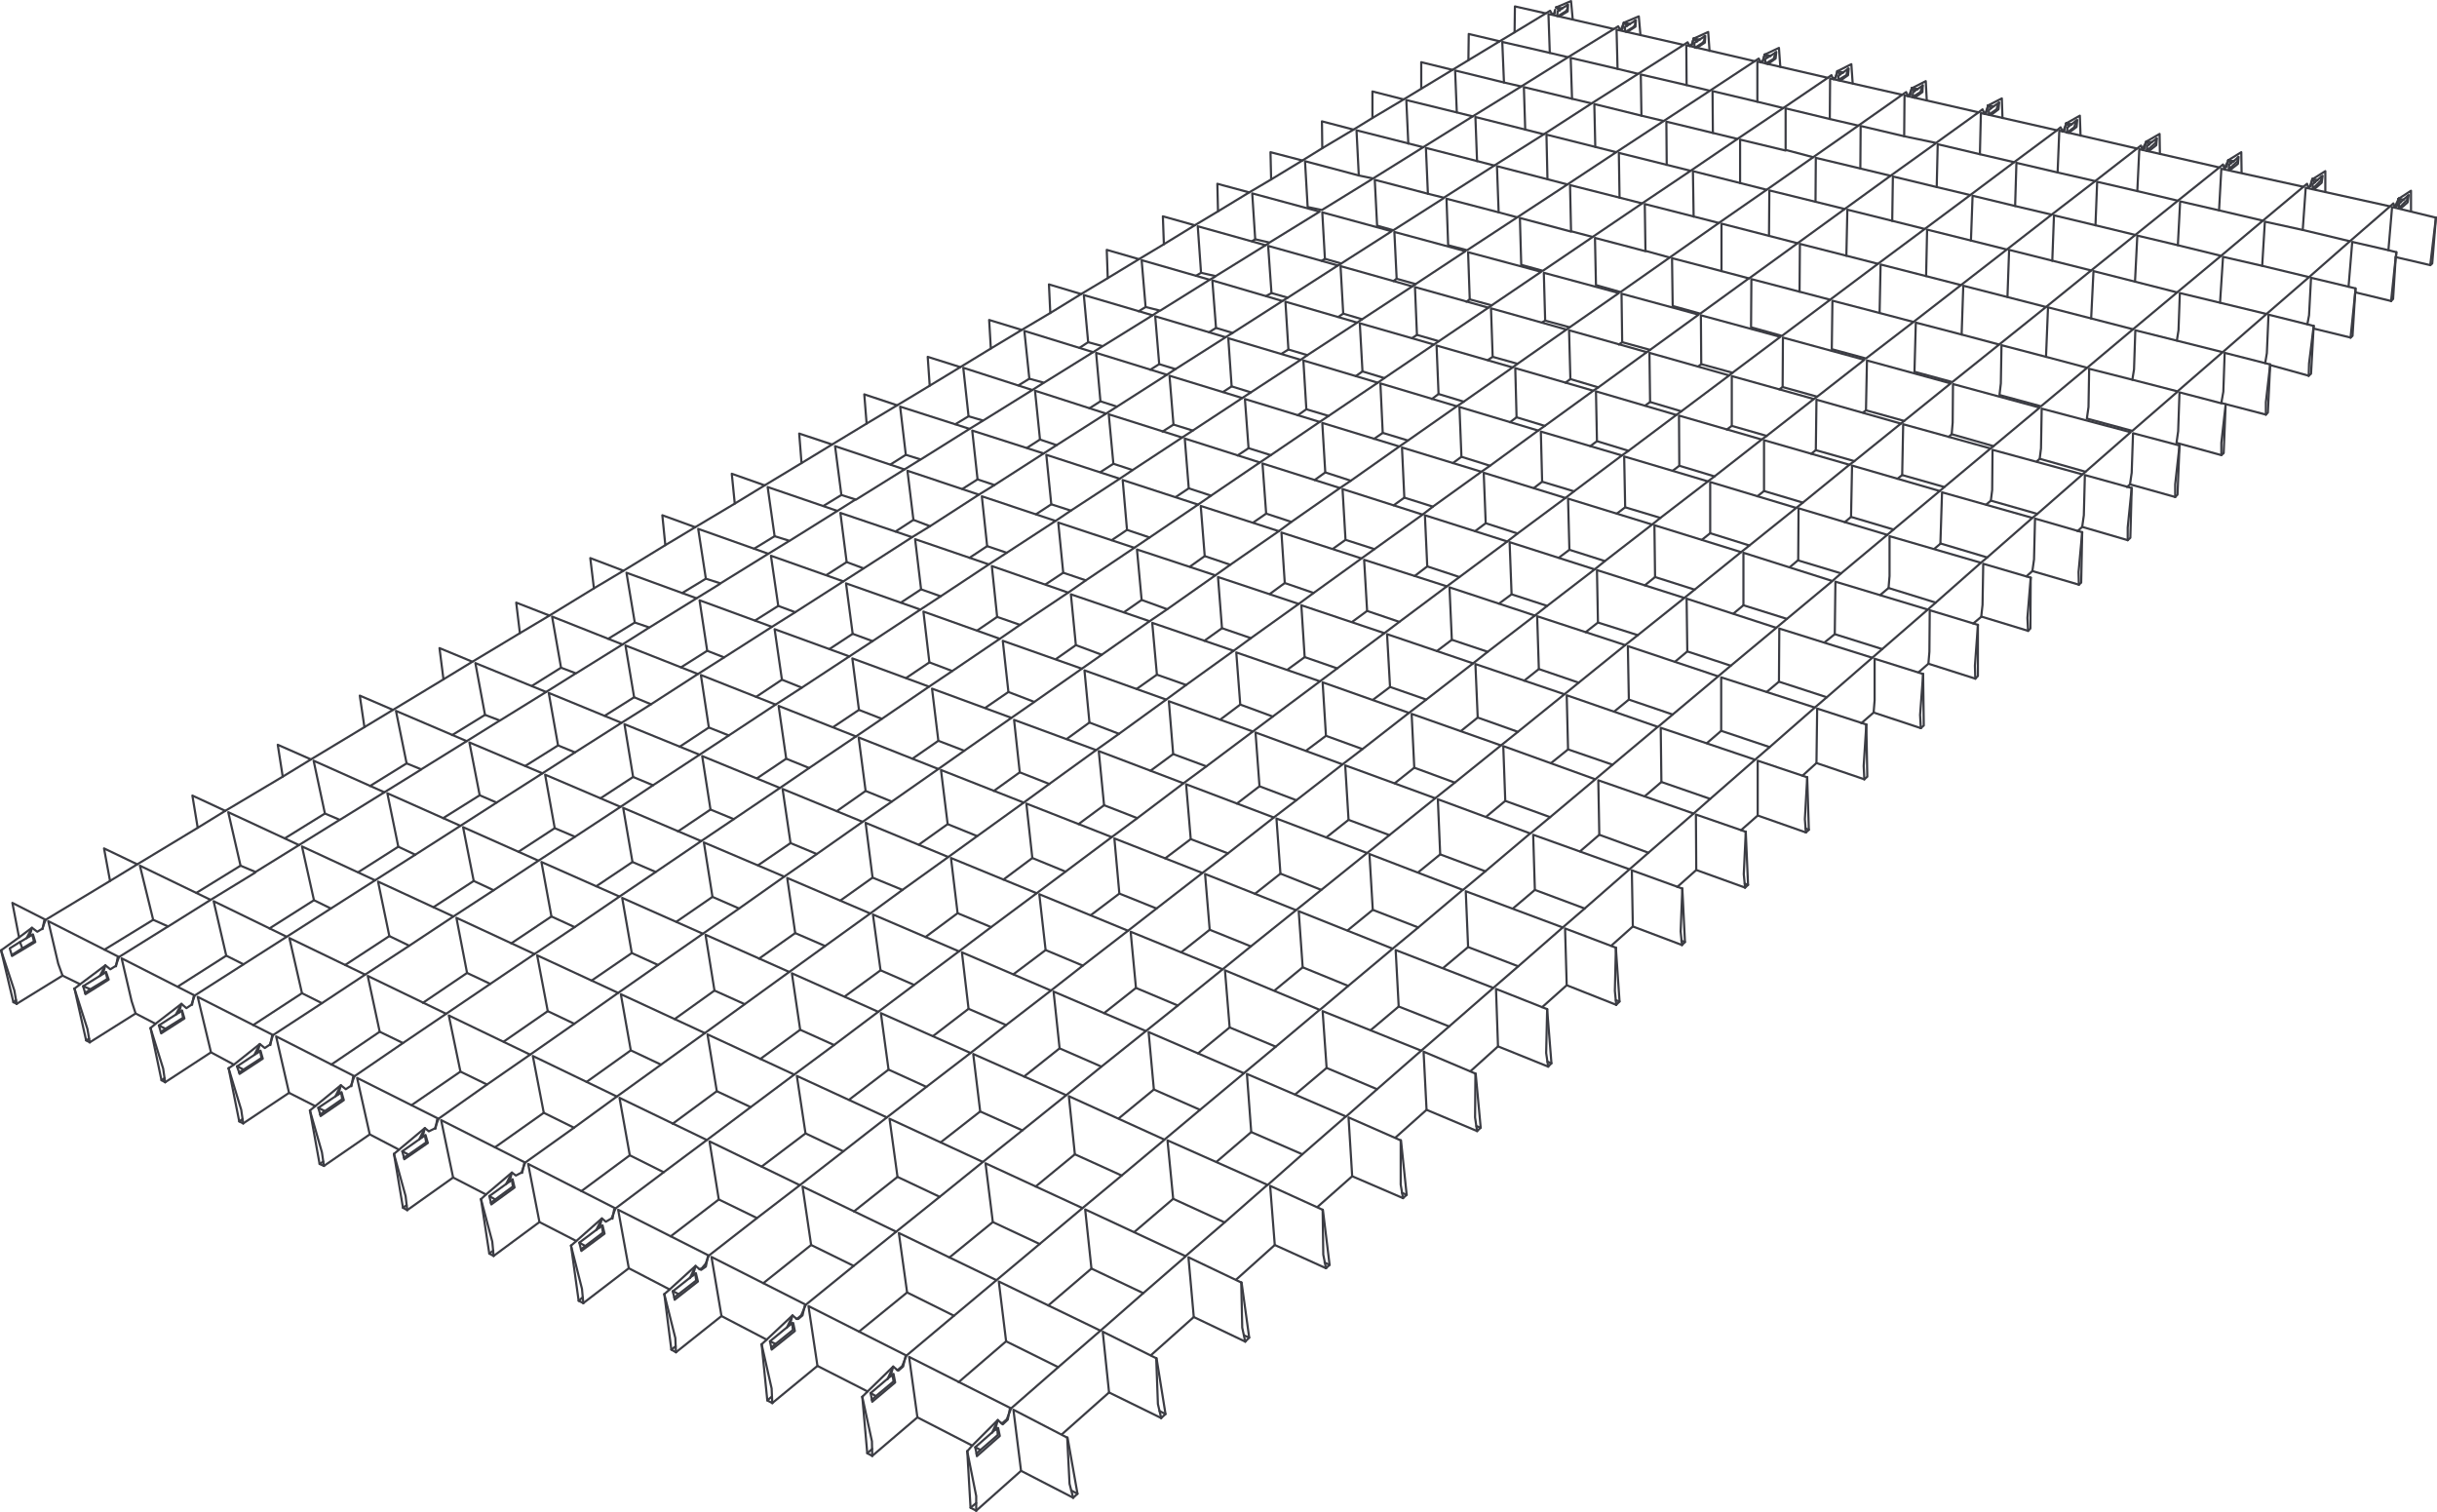 <?xml version="1.0" encoding="UTF-8"?><svg id="Livello_2" xmlns="http://www.w3.org/2000/svg" viewBox="0 0 563.21 349.36"><defs><style>.cls-1{fill:none;stroke:#3b3c43;stroke-linecap:round;stroke-linejoin:round;stroke-width:.5px;}</style></defs><g id="Layer_1"><polyline class="cls-1" points="475.92 30.19 475.53 39.86 484.21 41.85 493.88 34.33 475.92 30.19"/><polyline class="cls-1" points="522.97 50.99 532.33 43.16 513.37 39.01 512.84 48.61 522.97 50.99"/><polyline class="cls-1" points="532.18 53.14 543.08 55.75 552.37 47.69 532.87 43.39 532.18 53.14"/><polyline class="cls-1" points="494.41 34.48 493.95 44.16 503.32 46.38 512.91 38.7 494.41 34.48"/><polyline class="cls-1" points="561.65 61.27 562.11 60.89 562.96 50.3 562.96 50.3"/><polyline class="cls-1" points="562.96 50.3 552.83 47.84 551.98 57.82 553.82 58.28 553.75 59.43 561.65 61.27"/><line class="cls-1" x1="561.65" y1="61.27" x2="562.96" y2="50.3"/><polyline class="cls-1" points="350.11 1.48 350.03 7.47 357.25 3.09 350.11 1.48"/><polyline class="cls-1" points="389.1 10.38 373.6 6.85 373.83 15.91 378.59 17.06 389.1 10.38"/><polyline class="cls-1" points="389.72 10.46 389.79 19.67 395.17 20.97 405.53 14.14 389.72 10.46"/><polyline class="cls-1" points="406.14 23.51 412.13 24.97 422.42 17.98 406.14 14.22 406.14 23.51"/><polyline class="cls-1" points="362.39 13.22 372.98 6.7 357.86 3.24 358.17 12.22 362.39 13.22"/><polyline class="cls-1" points="457.26 25.96 440.15 22.05 440.07 31.49 447.44 33.03 457.26 25.96"/><polyline class="cls-1" points="457.57 35.64 465.48 37.48 475.38 30.11 457.8 26.12 457.57 35.64"/><polyline class="cls-1" points="422.95 18.13 422.88 27.5 429.48 29.03 439.61 21.9 422.95 18.13"/><polyline class="cls-1" points="83.15 160.75 84.22 168.04 90.82 164.05 83.15 160.75"/><polyline class="cls-1" points="93.97 176.41 97.35 177.79 107.86 171.27 91.51 164.28 93.97 176.41"/><polyline class="cls-1" points="143.4 186.46 125.98 179.02 128.2 191.38 132.89 193.37 143.4 186.46"/><polyline class="cls-1" points="108.48 171.57 110.86 183.78 114.77 185.47 125.36 178.71 108.48 171.57"/><polyline class="cls-1" points="151.54 201.51 162.05 194.37 144.02 186.69 146.17 199.2 151.54 201.51"/><polyline class="cls-1" points="183.78 215.63 190.69 218.62 201.12 211.1 181.93 202.89 183.78 215.63"/><polyline class="cls-1" points="170.81 209.95 181.24 202.58 162.67 194.68 164.66 207.26 170.81 209.95"/><polyline class="cls-1" points="203.5 224.23 211.26 227.61 221.62 219.85 201.74 211.33 203.5 224.23"/><polyline class="cls-1" points="324.24 276.88 325.09 276.12 323.78 263.53 323.71 263.53"/><polyline class="cls-1" points="289.17 261.61 300.99 266.75 311.04 258 288.17 248.18 289.17 261.61"/><polyline class="cls-1" points="324.24 276.88 323.71 273.74 323.71 263.53"/><polyline class="cls-1" points="323.71 263.53 311.66 258.23 312.5 271.82 324.24 276.88"/><polyline class="cls-1" points="266.67 251.78 277.34 256.47 287.48 248.02 265.45 238.5 266.67 251.78"/><polyline class="cls-1" points="264.83 238.27 243.49 229.14 244.88 242.27 254.55 246.49 264.83 238.27"/><polyline class="cls-1" points="232.52 236.89 242.88 228.91 222.31 220.08 223.84 233.13 232.52 236.89"/><polyline class="cls-1" points="480.44 135.11 480.37 132.2 481.21 122.99"/><polyline class="cls-1" points="480.44 135.11 480.98 134.65 481.21 122.99"/><polyline class="cls-1" points="255.78 57.74 256.01 64.27 263.22 59.89 255.78 57.74"/><polyline class="cls-1" points="268.13 71.79 279.57 64.65 263.84 60.12 264.76 70.94 268.13 71.79"/><polyline class="cls-1" points="284.87 76.93 296.38 69.56 280.18 64.8 281.03 75.78 284.87 76.93"/><polyline class="cls-1" points="297.07 69.72 297.76 80.77 302.14 82.07 313.65 74.55 297.07 69.72"/><polyline class="cls-1" points="314.26 74.7 314.88 85.83 319.94 87.37 331.38 79.62 314.26 74.7"/><polyline class="cls-1" points="338.29 92.82 349.57 84.91 332 79.85 332.46 91.05 338.29 92.82"/><polyline class="cls-1" points="427.41 107.4 407.68 101.72 407.68 113.47 416.66 116.15 427.41 107.4"/><polyline class="cls-1" points="428.02 107.79 427.79 119.45 437.61 122.37 448.28 113.47 427.94 107.56 428.02 107.79"/><polyline class="cls-1" points="459.26 128.82 469.7 119.68 448.82 113.77 448.44 125.59 459.26 128.82"/><polyline class="cls-1" points="481.21 122.99 470.31 119.84 470.08 129.28 469.7 131.97 480.44 135.11"/><polyline class="cls-1" points="388.03 96.04 388.1 107.63 396.24 110.09 407.14 101.57 388.03 96.04"/><polyline class="cls-1" points="350.19 85.07 350.49 96.43 357.02 98.42 368.23 90.29 350.19 85.07"/><polyline class="cls-1" points="369.07 101.95 376.36 104.18 387.41 95.89 368.84 90.44 369.07 101.95"/><polyline class="cls-1" points="492.65 112.78 481.83 109.78 481.59 119.07 481.21 121.76 491.73 124.83"/><polyline class="cls-1" points="491.73 124.83 491.73 121.91 492.65 112.78"/><polyline class="cls-1" points="491.73 124.83 492.34 124.29 492.65 112.78"/><polyline class="cls-1" points="268.75 49.99 268.98 56.44 276.12 52.06 268.75 49.99"/><polyline class="cls-1" points="277.57 63.04 280.95 63.81 292.47 56.67 276.81 52.29 277.57 63.04"/><polyline class="cls-1" points="293.08 56.82 293.85 67.72 297.61 68.79 309.2 61.35 293.08 56.82"/><polyline class="cls-1" points="310.43 72.48 314.8 73.78 326.39 66.18 309.81 61.5 310.43 72.48"/><polyline class="cls-1" points="327.01 66.34 327.47 77.39 332.53 78.85 343.97 71.1 327.01 66.34"/><polyline class="cls-1" points="460.03 103.64 439.84 98.04 439.61 109.78 449.36 112.55 460.03 103.64"/><polyline class="cls-1" points="470.85 118.76 481.29 109.63 460.49 103.95 460.41 113.24 460.1 115.69 470.85 118.76"/><polyline class="cls-1" points="428.56 106.56 439.3 97.89 419.8 92.36 419.65 104.03 428.56 106.56"/><polyline class="cls-1" points="381.2 81.54 381.35 92.9 388.57 95.05 399.62 86.76 381.2 81.54"/><polyline class="cls-1" points="400.23 98.42 408.29 100.73 419.19 92.21 400.23 86.91 400.23 98.42"/><polyline class="cls-1" points="369.38 89.52 380.58 81.38 362.62 76.32 362.93 87.6 369.38 89.52"/><polyline class="cls-1" points="344.58 71.25 344.97 82.46 350.72 84.07 362.01 76.16 344.58 71.25"/><polyline class="cls-1" points="296.15 123.06 296.92 134.73 303.59 137.03 314.65 129.05 296.15 123.06"/><polyline class="cls-1" points="315.95 141.18 323.4 143.71 334.38 135.5 315.26 129.36 315.95 141.18"/><polyline class="cls-1" points="335.53 147.85 343.82 150.62 354.72 142.25 334.99 135.73 335.53 147.85"/><polyline class="cls-1" points="259.46 110.93 260.46 122.45 265.68 124.21 276.88 116.61 259.46 110.93"/><polyline class="cls-1" points="224.69 99.5 225.92 110.78 229.83 112.09 241.19 104.79 224.69 99.5"/><polyline class="cls-1" points="242.96 116.54 247.49 118 258.77 110.63 241.81 105.1 242.96 116.54"/><polyline class="cls-1" points="284.33 130.51 295.54 122.75 277.5 116.92 278.42 128.51 284.33 130.51"/><polyline class="cls-1" points="355.25 142.41 355.64 154.61 364.85 157.76 375.59 149.08 355.25 142.41"/><polyline class="cls-1" points="376.21 149.31 376.44 161.67 386.57 165.12 397.09 156.3 376.21 149.31"/><polyline class="cls-1" points="408.98 172.65 419.42 163.51 397.78 156.53 397.78 168.89 408.98 172.65"/><polyline class="cls-1" points="430.86 180.09 430.71 177.02 431.32 167.43"/><polyline class="cls-1" points="431.32 167.43 419.96 163.74 419.8 176.33 430.86 180.09"/><polyline class="cls-1" points="430.86 180.09 431.55 179.48 431.32 167.43"/><polyline class="cls-1" points="199.74 91.13 200.28 97.89 207.34 93.66 199.74 91.13"/><polyline class="cls-1" points="209.34 105.1 212.79 106.18 224.07 99.11 208.03 93.97 209.34 105.1"/><polyline class="cls-1" points="275.19 193.91 283.79 197.21 294.38 188.92 274.12 181.24 275.19 193.91"/><polyline class="cls-1" points="262.84 189.07 273.51 181.01 253.93 173.57 255.16 186.08 262.84 189.07"/><polyline class="cls-1" points="234.36 166.35 235.67 178.48 242.5 181.17 253.32 173.34 234.36 166.35"/><polyline class="cls-1" points="305.36 205.65 315.95 197.13 295 189.15 295.92 201.89 305.36 205.65"/><polyline class="cls-1" points="327.77 214.33 338.06 205.65 316.49 197.36 317.26 210.26 327.77 214.33"/><polyline class="cls-1" points="339.29 218.86 350.88 223.31 361.16 214.33 338.75 205.96 339.29 218.86"/><polyline class="cls-1" points="373.52 232.21 373.21 228.99 373.44 219.01"/><polyline class="cls-1" points="373.44 219.01 361.7 214.56 362.08 227.68 373.52 232.21"/><polyline class="cls-1" points="373.52 232.21 374.29 231.44 373.44 219.01"/><polyline class="cls-1" points="161.67 138.72 163.44 150.39 167.35 151.92 178.4 144.86 161.67 138.72"/><polyline class="cls-1" points="179.02 145.4 180.71 157.07 185.31 158.91 196.29 151.69 179.02 145.4"/><polyline class="cls-1" points="136.42 128.97 137.26 135.96 144.09 131.89 136.42 128.97"/><polyline class="cls-1" points="146.7 143.86 150.08 145.01 160.98 138.26 144.78 132.35 146.7 143.86"/><polyline class="cls-1" points="216.86 171.19 222.85 173.49 233.75 165.89 215.4 159.14 216.86 171.19"/><polyline class="cls-1" points="203.81 166.12 214.71 158.68 196.98 152.15 198.51 164.05 203.81 166.12"/><polyline class="cls-1" points="228.6 73.94 228.99 80.54 236.13 76.24 228.6 73.94"/><polyline class="cls-1" points="324.01 103.41 324.55 115 331.15 117.08 342.36 109.02 324.01 103.41"/><polyline class="cls-1" points="287.71 92.21 288.55 103.57 293.69 105.18 304.98 97.5 287.71 92.21"/><polyline class="cls-1" points="306.28 109.17 312.19 111.09 323.4 103.18 305.59 97.73 306.28 109.17"/><polyline class="cls-1" points="343.36 120.91 350.72 123.29 361.78 115.08 342.9 109.25 343.36 120.91"/><polyline class="cls-1" points="271.2 98.12 275.66 99.5 287.09 91.98 270.28 86.83 271.2 98.12"/><polyline class="cls-1" points="258.15 93.97 269.67 86.6 253.32 81.54 254.32 92.74 258.15 93.97"/><polyline class="cls-1" points="241.27 88.44 252.63 81.38 236.74 76.47 237.89 87.52 241.27 88.44"/><polyline class="cls-1" points="423.49 134.27 402.92 127.74 402.92 139.87 412.97 143.02 423.49 134.27"/><polyline class="cls-1" points="435 150 445.52 140.87 424.18 134.42 424.03 146.55 435 150"/><polyline class="cls-1" points="456.5 156.83 456.42 153.84 457.11 144.4"/><polyline class="cls-1" points="457.11 144.4 445.98 141.02 445.9 150.62 445.67 153.38 456.5 156.83"/><polyline class="cls-1" points="456.5 156.83 457.11 156.22 457.11 144.4"/><polyline class="cls-1" points="370.91 129.66 381.81 121.22 362.39 115.23 362.7 127.05 370.91 129.66"/><polyline class="cls-1" points="391.64 136.26 402.38 127.59 382.35 121.37 382.5 133.35 391.64 136.26"/><polyline class="cls-1" points="35.4 212.56 38.86 214.1 48.68 207.95 32.33 200.05 35.4 212.56"/><polyline class="cls-1" points="25.43 203.58 31.72 199.74 24.04 196.06 25.43 203.58"/><polyline class="cls-1" points="52.29 220.85 56.28 222.85 66.26 216.48 49.37 208.26 52.29 220.85"/><polyline class="cls-1" points="74.4 231.83 84.38 225.23 66.88 216.78 69.79 229.52 74.4 231.83"/><polyline class="cls-1" points="174.95 281.49 184.85 273.89 163.97 263.76 166.12 277.19 174.95 281.49"/><polyline class="cls-1" points="187.46 287.71 197.29 292.54 207.11 284.64 185.47 274.2 187.46 287.71"/><polyline class="cls-1" points="209.64 298.68 220.47 304.06 230.29 295.84 207.73 284.94 209.64 298.68"/><polyline class="cls-1" points="142.56 253.4 123.14 244.03 125.67 257.16 132.66 260.61 142.56 253.4"/><polyline class="cls-1" points="145.55 266.98 153.38 270.9 163.36 263.45 143.17 253.7 145.55 266.98"/><polyline class="cls-1" points="106.41 247.64 112.55 250.63 122.52 243.72 103.72 234.67 106.41 247.64"/><polyline class="cls-1" points="93.13 241.04 103.11 234.28 84.99 225.53 87.75 238.43 93.13 241.04"/><polyline class="cls-1" points="230.83 296.15 232.52 309.97 244.57 315.95 254.32 307.51 230.83 296.15"/><polyline class="cls-1" points="268.36 327.7 267.6 324.47 267.21 313.88"/><polyline class="cls-1" points="268.36 327.7 269.36 326.78 267.29 313.88 267.21 313.88"/><polyline class="cls-1" points="267.21 313.88 254.85 307.74 256.31 321.79 268.36 327.7"/><polyline class="cls-1" points="473.31 71.02 472.85 82.46 482.36 84.99 492.96 76.09 473.31 71.02"/><polyline class="cls-1" points="523.66 95.81 524.12 95.35 524.66 84.22"/><polyline class="cls-1" points="523.66 95.81 523.66 92.97 524.66 84.22"/><polyline class="cls-1" points="524.66 84.22 514.14 81.54 513.83 90.52 513.37 93.13 523.66 95.81"/><polyline class="cls-1" points="513.68 81.38 493.49 76.32 493.19 85.37 492.8 87.75 503.24 90.44 513.68 81.38"/><polyline class="cls-1" points="368.07 54.75 379.51 47 362.85 42.77 363.08 53.44 368.07 54.75"/><polyline class="cls-1" points="380.12 47.15 380.28 57.97 385.88 59.51 397.24 51.52 380.12 47.15"/><polyline class="cls-1" points="397.85 62.65 404.22 64.34 415.43 56.21 397.85 51.68 397.85 62.65"/><polyline class="cls-1" points="362.24 42.62 345.96 38.4 346.35 49.07 350.65 50.22 362.24 42.62"/><polyline class="cls-1" points="415.97 56.36 415.89 67.41 422.95 69.26 434.01 60.96 415.97 56.36"/><polyline class="cls-1" points="434.39 72.33 442.22 74.4 453.2 65.88 434.62 61.12 434.39 72.33"/><polyline class="cls-1" points="453.35 77.31 462.02 79.62 472.85 70.94 453.73 66.03 453.35 77.31"/><polyline class="cls-1" points="329.54 34.18 330 44.77 333.68 45.69 345.35 38.25 329.54 34.18"/><polyline class="cls-1" points="328.92 34.02 313.5 30.11 314.03 40.55 317.34 41.24 328.92 34.02"/><polyline class="cls-1" points="305.51 28.04 305.59 34.25 312.81 29.95 305.51 28.04"/><polyline class="cls-1" points="493.95 44.16 484.67 42.01 484.28 52.06 493.49 54.29 503.32 46.38"/><polyline class="cls-1" points="512.84 48.61 503.85 46.54 503.32 56.67 513.3 59.12 522.97 50.99"/><polyline class="cls-1" points="532.18 53.14 523.43 51.22 522.81 61.43 533.64 64.04 543.08 55.75"/><polyline class="cls-1" points="475.53 39.86 466.01 37.63 465.71 47.61 474.15 49.6 484.21 41.85"/><line class="cls-1" x1="553.67" y1="59.43" x2="553.82" y2="58.28"/><polyline class="cls-1" points="551.98 57.82 543.62 55.9 542.77 66.26 544.38 66.65 544.38 67.57 552.6 69.56"/><polyline class="cls-1" points="552.6 69.56 553.06 69.1 553.67 59.43"/><line class="cls-1" x1="552.6" y1="69.56" x2="553.67" y2="59.43"/><polyline class="cls-1" points="389.79 19.67 379.2 17.21 379.35 26.73 384.5 27.96 395.17 20.97"/><polyline class="cls-1" points="406.14 23.51 395.78 21.05 395.86 30.72 401.54 32.1 412.13 24.97"/><polyline class="cls-1" points="358.17 12.22 347.19 9.69 347.58 19.06 351.57 19.98 362.39 13.22"/><polyline class="cls-1" points="373.83 15.91 363 13.38 363.31 22.82 367.84 23.89 378.59 17.06"/><polyline class="cls-1" points="457.57 35.64 447.82 33.33 447.59 43.23 455.34 45.08 465.48 37.48"/><polyline class="cls-1" points="422.88 27.5 412.67 25.04 412.67 34.64 419.04 36.33 429.48 29.03"/><polyline class="cls-1" points="440.07 31.49 430.01 29.11 429.94 38.94 436.92 40.62 447.29 33.18"/><polyline class="cls-1" points="339.44 7.85 339.36 13.91 346.58 9.54 339.44 7.85"/><polyline class="cls-1" points="236.59 185.47 217.47 177.94 219.01 190.45 225.84 193.22 236.59 185.47"/><polyline class="cls-1" points="246.26 201.43 256.93 193.45 237.2 185.7 238.58 198.28 246.26 201.43"/><polyline class="cls-1" points="279.57 214.86 289.09 218.7 299.53 210.33 278.5 201.97 279.57 214.86"/><polyline class="cls-1" points="267.29 209.95 277.88 201.74 257.54 193.75 258.69 206.5 267.29 209.95"/><polyline class="cls-1" points="311.58 227.84 321.86 219.24 300.14 210.57 301.06 223.54 311.58 227.84"/><polyline class="cls-1" points="322.55 219.55 323.25 232.6 334.91 237.2 345.12 228.3 322.55 219.55"/><polyline class="cls-1" points="119.3 139.26 120.15 146.32 126.98 142.25 119.3 139.26"/><polyline class="cls-1" points="129.66 154.3 133.12 155.61 143.86 148.93 127.59 142.48 129.66 154.3"/><polyline class="cls-1" points="150.46 162.75 161.29 155.76 144.55 149.16 146.55 161.13 150.46 162.75"/><polyline class="cls-1" points="198.44 170.42 200.05 182.78 206.11 185.24 216.86 177.71 198.44 170.42"/><polyline class="cls-1" points="181.7 175.33 187 177.48 197.82 170.19 179.94 163.13 181.7 175.33"/><polyline class="cls-1" points="168.43 169.96 179.25 162.82 161.98 155.99 163.82 168.12 168.43 169.96"/><polyline class="cls-1" points="357.79 246.49 357.33 243.34 357.56 233.21"/><polyline class="cls-1" points="357.79 246.49 358.55 245.72 357.56 233.21"/><polyline class="cls-1" points="357.56 233.21 345.74 228.53 346.2 241.81 357.79 246.49"/><polyline class="cls-1" points="513.37 93.2 503.7 90.67 503.39 99.65 503.01 102.34 513.37 105.18"/><polyline class="cls-1" points="513.37 105.18 513.91 104.72 514.37 93.43 513.37 102.34 513.37 105.18"/><polyline class="cls-1" points="472.85 82.46 462.56 79.77 462.41 88.6 462.1 91.28 471.69 93.89 482.36 84.99"/><polyline class="cls-1" points="492.8 87.75 482.82 85.22 482.67 94.05 482.29 96.73 492.8 99.57 503.24 90.52"/><polyline class="cls-1" points="363.08 53.52 351.26 50.37 351.57 61.2 356.56 62.58 367.99 54.82"/><polyline class="cls-1" points="380.28 58.05 368.61 54.98 368.84 65.88 374.52 67.49 385.88 59.51"/><polyline class="cls-1" points="397.85 62.65 386.42 59.66 386.57 70.71 392.94 72.48 404.15 64.34"/><polyline class="cls-1" points="415.89 67.41 404.76 64.5 404.68 75.63 411.82 77.62 422.88 69.33"/><polyline class="cls-1" points="434.39 72.33 423.49 69.49 423.34 80.69 431.24 82.84 442.22 74.4"/><polyline class="cls-1" points="453.35 77.31 442.76 74.55 442.45 85.91 451.2 88.29 462.02 79.62"/><polyline class="cls-1" points="293.62 35.17 293.77 41.47 300.99 37.09 293.62 35.17"/><polyline class="cls-1" points="314.03 40.55 301.6 37.25 302.21 47.84 305.51 48.53 317.1 41.39"/><polyline class="cls-1" points="346.35 49.07 334.3 45.92 334.68 56.67 339.06 57.82 350.65 50.22"/><polyline class="cls-1" points="330 44.77 317.72 41.55 318.26 52.14 322.02 53.21 333.68 45.77"/><polyline class="cls-1" points="502.7 114.85 503.24 114.31 503.7 102.95"/><polyline class="cls-1" points="502.7 114.85 502.7 111.93 503.7 102.95"/><polyline class="cls-1" points="492.42 99.88 471.85 94.43 471.69 103.64 471.39 106.02 481.98 109.02 492.42 99.88"/><polyline class="cls-1" points="503.7 102.95 492.96 100.11 492.65 109.25 492.26 111.93 502.7 114.85"/><polyline class="cls-1" points="356.79 63.04 357.1 74.09 362.77 75.63 374.13 67.72 356.79 63.04"/><polyline class="cls-1" points="374.9 79.08 381.35 80.85 392.56 72.71 374.75 67.87 374.9 79.08"/><polyline class="cls-1" points="393.09 72.86 393.17 84.15 400.39 86.14 411.44 77.85 393.09 72.86"/><polyline class="cls-1" points="281.49 48.84 288.7 44.46 281.34 42.47 281.49 48.84"/><polyline class="cls-1" points="306.2 59.81 309.97 60.89 321.63 53.44 305.59 49.07 306.2 59.81"/><polyline class="cls-1" points="289.4 44.69 290.09 55.29 293.39 56.05 304.98 48.91 289.4 44.69"/><polyline class="cls-1" points="322.25 53.6 322.78 64.42 327.16 65.65 338.67 58.05 322.25 53.6"/><polyline class="cls-1" points="339.67 69.18 344.74 70.56 356.17 62.81 339.29 58.28 339.67 69.18"/><polyline class="cls-1" points="460.72 103.1 471.39 94.2 451.35 88.75 451.28 97.66 451.05 100.34 460.72 103.1"/><polyline class="cls-1" points="419.96 91.67 430.86 83.15 412.05 78.01 411.98 89.44 419.96 91.67"/><polyline class="cls-1" points="440.07 97.27 450.82 88.6 431.47 83.3 431.24 94.82 440.07 97.27"/><polyline class="cls-1" points="231.75 148.08 233.05 159.91 239.04 162.21 250.02 154.53 231.75 148.08"/><polyline class="cls-1" points="271.13 174.26 278.8 177.1 289.55 169.04 270.13 162.05 271.13 174.26"/><polyline class="cls-1" points="269.51 161.67 250.63 154.92 251.78 166.97 258.61 169.58 269.51 161.67"/><polyline class="cls-1" points="331.69 184.47 310.89 176.87 311.66 189.46 321.1 192.99 331.69 184.47"/><polyline class="cls-1" points="290.16 169.27 291.08 181.7 299.6 184.93 310.27 176.64 290.16 169.27"/><polyline class="cls-1" points="343.28 201.35 353.64 192.6 332.3 184.7 332.84 197.44 343.28 201.35"/><polyline class="cls-1" points="366.23 209.95 376.59 200.89 354.33 192.91 354.72 205.65 366.23 209.95"/><polyline class="cls-1" points="388.8 205.35 377.13 201.12 377.36 214.1 388.72 218.39"/><polyline class="cls-1" points="388.72 218.39 388.41 215.25 388.8 205.35"/><polyline class="cls-1" points="388.72 218.39 389.41 217.7 388.8 205.35"/><polyline class="cls-1" points="179.86 140.02 183.78 141.48 194.91 134.35 178.17 128.43 179.86 140.02"/><polyline class="cls-1" points="161.36 122.22 163.13 133.73 166.51 134.81 177.56 127.97 161.36 122.22"/><polyline class="cls-1" points="195.52 134.81 197.06 146.47 201.66 148.16 212.71 140.87 195.52 134.81"/><polyline class="cls-1" points="214.79 153.07 220.08 155.07 231.06 147.62 213.41 141.33 214.79 153.07"/><polyline class="cls-1" points="153.07 119.07 153.76 125.98 160.67 121.83 153.07 119.07"/><polyline class="cls-1" points="248.64 149.08 254.62 151.31 265.68 143.56 247.49 137.34 248.64 149.08"/><polyline class="cls-1" points="229.22 130.81 230.45 142.56 235.74 144.4 246.87 136.95 229.22 130.81"/><polyline class="cls-1" points="266.29 143.94 267.37 155.91 274.12 158.29 285.1 150.39 266.29 143.94"/><polyline class="cls-1" points="336.22 180.86 346.89 172.26 326.24 164.97 326.85 177.41 336.22 180.86"/><polyline class="cls-1" points="294.15 165.59 305.05 157.45 285.71 150.77 286.63 162.82 294.15 165.59"/><polyline class="cls-1" points="306.44 170.04 314.88 173.11 325.62 164.74 305.67 157.68 306.44 170.04"/><polyline class="cls-1" points="403.46 192.22 391.94 188.23 392.02 201.05 403.3 205.12"/><polyline class="cls-1" points="358.25 188.84 368.68 180.09 347.42 172.42 347.88 185.08 358.25 188.84"/><polyline class="cls-1" points="369.61 192.91 380.97 197.06 391.41 188 369.38 180.32 369.61 192.91"/><polyline class="cls-1" points="403.3 205.12 403 202.04 403.46 192.22"/><polyline class="cls-1" points="403.3 205.12 403.99 204.5 403.46 192.22"/><polyline class="cls-1" points="169.12 109.48 169.81 116.38 176.72 112.16 169.12 109.48"/><polyline class="cls-1" points="182.47 124.98 193.52 118.07 177.41 112.55 179.02 123.91 182.47 124.98"/><polyline class="cls-1" points="212.87 136.19 217.4 137.8 228.53 130.43 211.49 124.6 212.87 136.19"/><polyline class="cls-1" points="199.59 131.35 210.79 124.14 194.22 118.53 195.67 129.89 199.59 131.35"/><polyline class="cls-1" points="300.14 139.56 281.49 133.35 282.41 145.17 289.09 147.47 300.14 139.56"/><polyline class="cls-1" points="301.52 151.85 309.04 154.46 319.94 146.32 300.75 139.87 301.52 151.85"/><polyline class="cls-1" points="320.56 146.55 321.25 158.75 329.62 161.67 340.44 153.3 320.56 146.55"/><polyline class="cls-1" points="232.67 127.74 243.95 120.38 226.91 114.69 228.14 126.21 232.67 127.74"/><polyline class="cls-1" points="245.72 132.35 250.94 134.12 262.15 126.59 244.57 120.76 245.72 132.35"/><polyline class="cls-1" points="262.76 126.98 263.84 138.64 269.75 140.79 280.87 132.96 262.76 126.98"/><polyline class="cls-1" points="341.51 165.82 350.8 169.12 361.55 160.44 340.98 153.46 341.51 165.82"/><polyline class="cls-1" points="395.24 184.62 405.61 175.56 383.81 168.19 383.96 180.71 395.24 184.62"/><polyline class="cls-1" points="417.66 179.63 406.22 175.79 406.22 188.46 417.35 192.37"/><polyline class="cls-1" points="372.68 176.72 383.12 167.97 362.08 160.67 362.39 173.18 372.68 176.72"/><polyline class="cls-1" points="417.35 192.37 417.12 189.3 417.66 179.63"/><polyline class="cls-1" points="417.35 192.37 418.04 191.76 417.66 179.63"/><polyline class="cls-1" points="192.99 103.1 194.45 114.39 197.82 115.46 209.03 108.48 192.99 103.1"/><polyline class="cls-1" points="185.24 107.02 192.3 102.72 184.7 100.19 185.24 107.02"/><polyline class="cls-1" points="214.94 121.6 226.22 114.31 209.72 108.79 211.1 120.14 214.94 121.6"/><polyline class="cls-1" points="241.65 219.55 250.25 223.15 260.69 215.09 240.19 206.65 241.65 219.55"/><polyline class="cls-1" points="239.58 206.42 219.78 198.28 221.31 211.03 229.06 214.25 239.58 206.42"/><polyline class="cls-1" points="261.3 215.32 262.53 228.3 272.2 232.37 282.56 224 261.3 215.32"/><polyline class="cls-1" points="101.57 149.77 102.49 156.99 109.17 152.92 101.57 149.77"/><polyline class="cls-1" points="146.32 179.55 150.92 181.47 161.67 174.41 144.32 167.35 146.32 179.55"/><polyline class="cls-1" points="143.63 167.04 126.82 160.13 128.97 172.26 132.89 173.87 143.63 167.04"/><polyline class="cls-1" points="115.54 166.51 126.21 159.91 109.86 153.23 112.09 165.2 115.54 166.51"/><polyline class="cls-1" points="182.7 194.83 188.77 197.36 199.36 189.92 180.86 182.32 182.7 194.83"/><polyline class="cls-1" points="162.28 174.72 164.2 187.08 169.58 189.3 180.25 182.09 162.28 174.72"/><polyline class="cls-1" points="208.57 205.65 219.16 198.05 200.05 190.15 201.66 202.81 208.57 205.65"/><polyline class="cls-1" points="341.36 261.38 342.2 260.61 341.05 248.18 340.98 248.1"/><polyline class="cls-1" points="328.46 242.8 305.67 233.67 306.59 246.79 318.26 251.71 328.46 242.8"/><polyline class="cls-1" points="341.36 261.38 340.9 258.23 340.98 248.1"/><polyline class="cls-1" points="340.98 248.1 329 243.03 329.69 256.47 341.36 261.38"/><polyline class="cls-1" points="304.98 233.36 283.1 224.23 284.18 237.43 294.84 241.88 304.98 233.36"/><polyline class="cls-1" points="242.42 65.72 242.73 72.33 249.86 67.95 242.42 65.72"/><polyline class="cls-1" points="251.48 79.08 254.85 80 266.37 72.86 250.48 68.18 251.48 79.08"/><polyline class="cls-1" points="266.98 73.09 267.9 84.15 271.66 85.3 283.25 77.93 266.98 73.09"/><polyline class="cls-1" points="319.02 88.6 319.56 100.03 325.39 101.8 336.68 93.89 319.02 88.6"/><polyline class="cls-1" points="337.75 105.56 344.35 107.63 355.48 99.5 337.29 94.05 337.75 105.56"/><polyline class="cls-1" points="300.6 83.15 283.87 78.16 284.64 89.29 289.09 90.67 300.6 83.15"/><polyline class="cls-1" points="301.91 94.58 307.05 96.12 318.41 88.44 301.22 83.3 301.91 94.58"/><polyline class="cls-1" points="425.49 132.5 436.16 123.6 415.66 117.46 415.58 129.51 425.49 132.5"/><polyline class="cls-1" points="436.69 133.12 436.46 135.88 447.36 139.26 457.8 130.05 436.69 123.91 436.69 133.12"/><polyline class="cls-1" points="469.31 133.5 458.34 130.28 458.18 139.79 457.88 142.48 468.7 145.78"/><polyline class="cls-1" points="468.7 145.78 469.24 145.25 469.31 133.5"/><polyline class="cls-1" points="468.7 145.78 468.55 142.79 469.31 133.5"/><polyline class="cls-1" points="356.1 99.73 356.4 111.32 363.77 113.54 374.83 105.25 356.1 99.73"/><polyline class="cls-1" points="375.59 117.23 383.73 119.68 394.71 111.24 375.36 105.48 375.59 117.23"/><polyline class="cls-1" points="404.3 126.06 415.12 117.38 395.24 111.39 395.24 123.22 404.3 126.06"/><polyline class="cls-1" points="5.16 219.16 7.85 217.55 7.46 216.01 4.62 217.7 5.16 219.16"/><polyline class="cls-1" points="4.4 216.63 7.39 214.4 8.62 215.32 9.77 214.63 10.54 212.56 2.86 208.65 4.4 216.63"/><polyline class="cls-1" points="20.9 228.6 24.81 226.22 24.43 224.69 19.21 227.91 20.9 228.6"/><polyline class="cls-1" points="18.52 227.45 24.35 223.08 25.5 224 26.73 223.23 27.5 221.16 11.15 212.87 13.45 222.69 14.45 225.46 18.52 227.45"/><polyline class="cls-1" points="30.42 231.37 31.34 234.21 35.94 236.59 41.93 231.98 43.08 232.98 44.23 232.21 45 230.06 28.11 221.46 30.42 231.37"/><polyline class="cls-1" points="166.74 304.13 177.18 309.58 183.16 303.98 184.16 304.82 185.16 303.98 186.23 301.52 164.43 290.47 166.74 304.13"/><polyline class="cls-1" points="163.82 290.16 142.86 279.57 145.32 293.08 154.76 297.99 160.75 292.54 161.67 293.31 162.21 293.08 163.05 292.08 163.82 290.16"/><polyline class="cls-1" points="183.09 305.74 177.94 309.97 179.25 310.58 183.24 307.36 183.09 305.74"/><polyline class="cls-1" points="100.5 260.77 101.34 258.54 82.53 249.1 85.45 262.15 92.21 265.68 98.19 260.69 99.11 261.45 100.5 260.77"/><polyline class="cls-1" points="101.95 258.85 104.72 272.12 112.32 276.04 118.3 270.97 119.22 271.66 120.53 270.97 121.37 268.67 101.95 258.85"/><polyline class="cls-1" points="113.08 276.42 114.46 277.19 118.53 274.2 118.3 272.66 113.08 276.42"/><polyline class="cls-1" points="133.88 287.17 135.27 287.94 139.33 284.87 139.1 283.25 133.88 287.17"/><polyline class="cls-1" points="142.25 279.26 122.06 268.98 124.67 282.41 133.19 286.79 139.1 281.57 140.02 282.33 141.33 281.57 142.25 279.26"/><polyline class="cls-1" points="155.53 298.38 156.84 299.07 160.9 295.92 160.67 294.31 155.53 298.38"/><polyline class="cls-1" points="212.02 327.54 224.69 334.07 230.6 328.16 231.52 329 232.67 328 233.67 325.47 210.1 313.57 212.02 327.54"/><polyline class="cls-1" points="209.49 313.27 186.85 301.83 188.92 315.65 200.51 321.56 206.42 315.8 207.42 316.64 208.49 315.72 209.49 313.27"/><polyline class="cls-1" points="206.27 317.64 201.2 321.94 202.43 322.63 206.5 319.25 206.27 317.64"/><polyline class="cls-1" points="81.92 248.71 63.81 239.5 66.8 252.55 72.86 255.62 78.77 250.79 79.92 251.71 81.08 250.94 81.92 248.71"/><polyline class="cls-1" points="75.09 256.77 79.08 254.01 78.85 252.47 73.55 256.01 75.09 256.77"/><polyline class="cls-1" points="94.43 266.83 98.5 263.99 98.19 262.38 92.97 266.06 94.43 266.83"/><polyline class="cls-1" points="56.28 247.18 60.43 244.49 60.12 242.88 54.82 246.41 56.28 247.18"/><polyline class="cls-1" points="63.11 239.2 45.69 230.37 48.76 243.19 54.06 246.03 60.04 241.27 61.2 242.19 62.35 241.42 63.11 239.2"/><polyline class="cls-1" points="38.25 237.74 42.31 235.2 42.01 233.59 36.71 236.97 38.25 237.74"/><polyline class="cls-1" points="225.38 334.45 226.61 335.07 230.6 331.61 230.45 330 225.38 334.45"/><polyline class="cls-1" points="248.02 346.12 247.18 342.9 246.64 332.23"/><polyline class="cls-1" points="248.02 346.12 249.02 345.2 246.72 332.23 246.64 332.23"/><polyline class="cls-1" points="246.64 332.23 234.21 325.78 235.97 339.9 248.02 346.12"/><polyline class="cls-1" points="291.77 107.1 292.62 118.69 298.45 120.61 309.66 112.78 291.77 107.1"/><polyline class="cls-1" points="329.85 130.89 337.29 133.35 348.34 125.13 329.31 119.07 329.85 130.89"/><polyline class="cls-1" points="310.27 113.01 310.96 124.75 317.64 126.9 328.77 118.92 310.27 113.01"/><polyline class="cls-1" points="256.24 95.74 257.31 107.17 261.76 108.63 273.2 101.11 256.24 95.74"/><polyline class="cls-1" points="274.73 112.85 279.88 114.54 291.16 106.87 273.81 101.34 274.73 112.85"/><polyline class="cls-1" points="240.35 101.57 244.19 102.87 255.62 95.58 239.2 90.29 240.35 101.57"/><polyline class="cls-1" points="227.22 97.19 238.58 90.13 222.62 84.99 223.84 96.2 227.22 97.19"/><polyline class="cls-1" points="411.21 145.25 411.13 157.53 422.19 161.13 432.7 152 411.21 145.25"/><polyline class="cls-1" points="444.45 155.76 433.24 152.23 433.24 161.82 433.01 164.66 443.91 168.27"/><polyline class="cls-1" points="348.88 125.29 349.34 137.34 357.56 140.02 368.53 131.58 348.88 125.29"/><polyline class="cls-1" points="369.3 143.86 378.51 146.78 389.26 138.18 369.07 131.74 369.3 143.86"/><polyline class="cls-1" points="400 153.84 410.52 145.09 389.79 138.34 389.95 150.54 400 153.84"/><polyline class="cls-1" points="443.91 168.27 443.75 165.2 444.45 155.76"/><polyline class="cls-1" points="443.91 168.27 444.6 167.66 444.45 155.76"/><polyline class="cls-1" points="214.4 82.46 214.86 89.13 221.93 84.84 214.4 82.46"/><polyline class="cls-1" points="75.09 188 78.54 189.46 88.83 183.09 72.48 175.79 75.09 188"/><polyline class="cls-1" points="65.34 179.48 71.86 175.49 64.19 172.11 65.34 179.48"/><polyline class="cls-1" points="95.97 197.52 106.41 190.84 89.52 183.32 92.05 195.67 95.97 197.52"/><polyline class="cls-1" points="127.44 211.79 132.81 214.25 143.17 207.19 125.13 199.2 127.44 211.79"/><polyline class="cls-1" points="114.08 205.73 124.44 198.9 107.02 191.15 109.48 203.58 114.08 205.73"/><polyline class="cls-1" points="146.01 220.24 152.08 223 162.44 215.78 143.79 207.5 146.01 220.24"/><polyline class="cls-1" points="165.12 228.91 172.11 232.06 182.4 224.61 163.05 216.01 165.12 228.91"/><polyline class="cls-1" points="205.35 247.18 214.1 251.17 224.3 243.34 203.58 234.13 205.35 247.18"/><polyline class="cls-1" points="202.97 233.82 183.01 224.92 184.93 237.97 192.76 241.5 202.97 233.82"/><polyline class="cls-1" points="306.44 293.08 307.28 292.31 305.74 279.65 305.67 279.57"/><polyline class="cls-1" points="305.67 279.57 293.54 274.04 294.61 287.71 306.44 293.08"/><polyline class="cls-1" points="306.44 293.08 305.82 289.93 305.67 279.57"/><polyline class="cls-1" points="226.53 256.85 236.28 261.22 246.41 253.09 224.92 243.57 226.53 256.85"/><polyline class="cls-1" points="248.41 266.75 259.23 271.66 269.13 263.37 247.02 253.32 248.41 266.75"/><polyline class="cls-1" points="283.02 282.49 292.92 273.81 269.82 263.53 271.13 277.04 283.02 282.49"/><polyline class="cls-1" points="492.96 76.09 503.16 67.57 483.82 62.65 483.28 73.63"/><polyline class="cls-1" points="472.85 70.94 483.28 62.5 464.32 57.74 463.94 68.64"/><polyline class="cls-1" points="513.68 81.38 523.81 72.56 503.78 67.72 503.47 76.32 503.09 78.7"/><polyline class="cls-1" points="534.71 75.32 524.27 72.71 523.89 81.61 523.5 83.92"/><polyline class="cls-1" points="533.56 86.83 533.64 83.99 534.71 75.32"/><line class="cls-1" x1="524.73" y1="84.38" x2="533.56" y2="86.83"/><polyline class="cls-1" points="533.56 86.83 534.1 86.37 534.71 75.32"/><polyline class="cls-1" points="362.24 42.62 373.52 35.17 357.4 31.11 357.63 41.39"/><polyline class="cls-1" points="397.24 51.52 408.29 43.85 391.25 39.55 391.41 50.07"/><polyline class="cls-1" points="415.43 56.21 426.33 48.3 408.91 44 408.83 54.52"/><polyline class="cls-1" points="379.51 47 390.71 39.47 374.13 35.33 374.29 45.69"/><polyline class="cls-1" points="434.01 60.96 444.83 52.91 426.94 48.45 426.71 59.12"/><polyline class="cls-1" points="453.2 65.88 463.79 57.66 445.37 53.06 445.14 63.81"/><polyline class="cls-1" points="345.35 38.25 356.79 31.03 340.98 27.04 341.36 37.25"/><polyline class="cls-1" points="317.18 21.13 317.18 27.27 324.4 22.97 317.18 21.13"/><polyline class="cls-1" points="328.92 34.02 340.36 26.89 325.01 23.12 325.47 33.18"/><line class="cls-1" x1="483.28" y1="62.5" x2="493.49" y2="54.29"/><polyline class="cls-1" points="484.28 52.06 474.69 49.76 474.3 60.27"/><polyline class="cls-1" points="503.32 56.67 493.95 54.44 493.42 65.03"/><line class="cls-1" x1="503.24" y1="67.49" x2="513.3" y2="59.12"/><line class="cls-1" x1="523.81" y1="72.56" x2="533.64" y2="64.04"/><polyline class="cls-1" points="522.81 61.43 513.76 59.35 513.07 69.95"/><polyline class="cls-1" points="542.77 66.26 534.1 64.19 533.64 72.86 533.25 74.93"/><polyline class="cls-1" points="543.23 78.01 543.69 77.62 544.31 67.57"/><line class="cls-1" x1="543.23" y1="78.01" x2="544.31" y2="67.57"/><line class="cls-1" x1="544.31" y1="67.57" x2="544.38" y2="66.65"/><line class="cls-1" x1="534.71" y1="75.93" x2="543.23" y2="78.01"/><line class="cls-1" x1="390.71" y1="39.47" x2="401.54" y2="32.1"/><polyline class="cls-1" points="395.86 30.72 385.11 28.11 385.19 38.09"/><polyline class="cls-1" points="412.67 34.79 402.15 32.26 402.15 42.31"/><line class="cls-1" x1="356.79" y1="31.03" x2="367.84" y2="23.89"/><polyline class="cls-1" points="363.31 22.82 352.18 20.13 352.49 29.95"/><polyline class="cls-1" points="379.35 26.73 368.46 24.04 368.68 33.95"/><line class="cls-1" x1="373.52" y1="35.17" x2="384.5" y2="27.96"/><polyline class="cls-1" points="429.94 38.94 419.65 36.48 419.58 46.61"/><line class="cls-1" x1="444.83" y1="52.91" x2="455.34" y2="45.08"/><polyline class="cls-1" points="465.71 47.61 455.88 45.23 455.5 55.59"/><line class="cls-1" x1="426.33" y1="48.3" x2="436.92" y2="40.62"/><polyline class="cls-1" points="447.59 43.23 437.46 40.78 437.31 51.06"/><line class="cls-1" x1="408.29" y1="43.85" x2="419.04" y2="36.33"/><polyline class="cls-1" points="328.46 14.37 328.46 20.51 335.68 16.14 328.46 14.37"/><polyline class="cls-1" points="347.58 19.06 336.29 16.29 336.68 25.96"/><line class="cls-1" x1="340.36" y1="26.89" x2="351.57" y2="19.98"/><line class="cls-1" x1="463.79" y1="57.66" x2="474.15" y2="49.6"/><polyline class="cls-1" points="45.69 191.3 52.06 187.38 44.46 183.85 45.69 191.3"/><polyline class="cls-1" points="59.05 201.51 69.1 195.29 52.75 187.69 55.59 200.05 59.05 201.51"/><polyline class="cls-1" points="89.98 216.32 94.59 218.55 104.79 211.79 87.37 203.73 89.98 216.32"/><polyline class="cls-1" points="72.56 208.03 76.47 209.95 86.68 203.43 69.79 195.6 72.56 208.03"/><polyline class="cls-1" points="107.94 224.84 113.31 227.37 123.52 220.47 105.48 212.1 107.94 224.84"/><polyline class="cls-1" points="124.14 220.77 126.59 233.67 132.73 236.59 142.86 229.45 124.14 220.77"/><polyline class="cls-1" points="204.96 258.23 184.16 248.64 186.16 261.92 194.91 266.06 204.96 258.23"/><polyline class="cls-1" points="165.66 252.17 173.49 255.85 183.55 248.33 163.51 239.04 165.66 252.17"/><polyline class="cls-1" points="217.17 276.58 227.15 268.52 205.58 258.54 207.42 271.97 217.17 276.58"/><polyline class="cls-1" points="152.77 246.03 162.9 238.74 143.48 229.75 145.78 242.73 152.77 246.03"/><polyline class="cls-1" points="287.78 310.04 287.09 306.82 286.86 296.38"/><polyline class="cls-1" points="287.78 310.04 288.7 309.12 286.94 296.38 286.86 296.38"/><polyline class="cls-1" points="252.24 293.16 264.22 298.84 274.04 290.32 250.79 279.49 252.24 293.16"/><polyline class="cls-1" points="240.27 287.48 250.17 279.19 227.76 268.83 229.45 282.41 240.27 287.48"/><polyline class="cls-1" points="286.86 296.38 274.66 290.55 275.89 304.36 287.78 310.04"/><line class="cls-1" x1="356.33" y1="74.55" x2="357.1" y2="74.09"/><line class="cls-1" x1="425.25" y1="17.21" x2="425.95" y2="16.75"/><line class="cls-1" x1="425.95" y1="16.75" x2="427.1" y2="15.91"/><polyline class="cls-1" points="427.1 15.91 426.71 17.37 424.79 18.52 424.95 17.37 425.25 17.21"/><polyline class="cls-1" points="427.1 15.91 427.25 15.83 427.1 17.37 425.25 18.67"/><polyline class="cls-1" points="428.17 19.29 427.86 14.83 424.64 16.45"/><line class="cls-1" x1="424.64" y1="16.45" x2="424.64" y2="16.45"/><polyline class="cls-1" points="423.64 18.21 424.18 17.9 424.64 16.45"/><polyline class="cls-1" points="424.64 16.45 424.26 17.9 423.8 18.29"/><line class="cls-1" x1="423.64" y1="18.21" x2="423.72" y2="18.29"/><polyline class="cls-1" points="422.42 17.98 423.26 17.37 423.64 18.21"/><line class="cls-1" x1="424.64" y1="16.45" x2="425.95" y2="16.75"/><line class="cls-1" x1="425.25" y1="17.21" x2="424.64" y2="16.45"/><line class="cls-1" x1="344.74" y1="70.56" x2="343.97" y2="71.1"/><line class="cls-1" x1="332.53" y1="78.85" x2="331.38" y2="79.62"/><line class="cls-1" x1="319.94" y1="87.37" x2="318.41" y2="88.44"/><line class="cls-1" x1="343.82" y1="83.22" x2="344.97" y2="82.46"/><line class="cls-1" x1="330.92" y1="92.21" x2="332.46" y2="91.05"/><line class="cls-1" x1="317.57" y1="101.42" x2="319.56" y2="100.03"/><line class="cls-1" x1="293.69" y1="105.18" x2="291.16" y2="106.87"/><line class="cls-1" x1="307.05" y1="96.12" x2="304.98" y2="97.5"/><line class="cls-1" x1="303.83" y1="110.93" x2="306.28" y2="109.17"/><line class="cls-1" x1="289.62" y1="120.76" x2="292.62" y2="118.69"/><line class="cls-1" x1="279.88" y1="114.54" x2="276.88" y2="116.61"/><line class="cls-1" x1="250.94" y1="134.12" x2="246.87" y2="136.95"/><line class="cls-1" x1="235.74" y1="144.4" x2="231.06" y2="147.62"/><line class="cls-1" x1="244.03" y1="152.31" x2="248.64" y2="149.08"/><line class="cls-1" x1="265.68" y1="124.21" x2="262.15" y2="126.59"/><line class="cls-1" x1="274.96" y1="130.97" x2="278.42" y2="128.51"/><line class="cls-1" x1="259.77" y1="141.48" x2="263.84" y2="138.64"/><line class="cls-1" x1="227.68" y1="163.59" x2="233.05" y2="159.91"/><line class="cls-1" x1="151.54" y1="201.51" x2="143.17" y2="207.19"/><line class="cls-1" x1="136.72" y1="226.61" x2="146.01" y2="220.24"/><line class="cls-1" x1="132.81" y1="214.25" x2="123.52" y2="220.47"/><line class="cls-1" x1="203.81" y1="166.12" x2="197.82" y2="170.19"/><line class="cls-1" x1="210.87" y1="175.33" x2="216.86" y2="171.19"/><line class="cls-1" x1="193.37" y1="187.46" x2="200.05" y2="182.78"/><line class="cls-1" x1="169.58" y1="189.3" x2="162.05" y2="194.37"/><line class="cls-1" x1="187" y1="177.48" x2="180.25" y2="182.09"/><line class="cls-1" x1="175.18" y1="199.97" x2="182.7" y2="194.83"/><line class="cls-1" x1="220.08" y1="155.07" x2="214.71" y2="158.68"/><line class="cls-1" x1="156.3" y1="213.02" x2="164.66" y2="207.26"/><line class="cls-1" x1="116.38" y1="240.73" x2="126.59" y2="233.67"/><line class="cls-1" x1="81.61" y1="248.87" x2="81.23" y2="251.02"/><polyline class="cls-1" points="78.93 252.4 79.46 254.24 74.09 257.92 74.01 257.54"/><line class="cls-1" x1="75.09" y1="256.77" x2="74.01" y2="257.54"/><line class="cls-1" x1="74.01" y1="257.54" x2="73.55" y2="256.01"/><line class="cls-1" x1="72.86" y1="255.62" x2="71.63" y2="256.62"/><polyline class="cls-1" points="71.63 256.62 74.4 266.29 74.86 269.44"/><polyline class="cls-1" points="71.63 256.62 73.86 268.98 74.86 269.44"/><line class="cls-1" x1="93.13" y1="241.04" x2="81.92" y2="248.71"/><polyline class="cls-1" points="78.24 252.86 78.77 250.79 77.54 253.32"/><line class="cls-1" x1="74.86" y1="269.44" x2="85.45" y2="262.15"/><line class="cls-1" x1="95.12" y1="255.39" x2="106.41" y2="247.64"/><line class="cls-1" x1="113.31" y1="227.37" x2="103.11" y2="234.28"/><polyline class="cls-1" points="461.87 23.81 462.02 23.66 461.87 25.27 460.1 26.58"/><line class="cls-1" x1="460.1" y1="25.04" x2="460.72" y2="24.58"/><polyline class="cls-1" points="457.26 25.96 458.18 25.27 458.57 26.19 458.95 25.89 459.49 24.35"/><polyline class="cls-1" points="458.57 26.27 459.11 25.89 459.49 24.35"/><line class="cls-1" x1="459.49" y1="24.35" x2="459.49" y2="24.35"/><polyline class="cls-1" points="461.87 23.81 461.41 25.27 459.64 26.5 459.64 25.43 460.1 25.04"/><line class="cls-1" x1="459.49" y1="24.35" x2="460.72" y2="24.58"/><line class="cls-1" x1="459.49" y1="24.35" x2="460.1" y2="25.04"/><polyline class="cls-1" points="462.79 27.27 462.64 22.74 459.49 24.35"/><line class="cls-1" x1="460.72" y1="24.58" x2="461.87" y2="23.81"/><line class="cls-1" x1="331.15" y1="117.08" x2="328.77" y2="118.92"/><line class="cls-1" x1="344.35" y1="107.63" x2="342.36" y2="109.02"/><line class="cls-1" x1="303.59" y1="137.03" x2="300.14" y2="139.56"/><line class="cls-1" x1="297.53" y1="154.76" x2="301.52" y2="151.85"/><line class="cls-1" x1="312.5" y1="143.71" x2="315.95" y2="141.18"/><line class="cls-1" x1="340.9" y1="122.75" x2="343.36" y2="120.91"/><line class="cls-1" x1="326.93" y1="133.12" x2="329.85" y2="130.89"/><line class="cls-1" x1="317.64" y1="126.9" x2="314.65" y2="129.05"/><line class="cls-1" x1="274.12" y1="158.29" x2="269.51" y2="161.67"/><line class="cls-1" x1="265.91" y1="178.1" x2="271.13" y2="174.26"/><line class="cls-1" x1="242.5" y1="181.17" x2="236.59" y2="185.47"/><line class="cls-1" x1="231.9" y1="203.27" x2="238.58" y2="198.28"/><line class="cls-1" x1="258.61" y1="169.58" x2="253.32" y2="173.34"/><line class="cls-1" x1="249.25" y1="190.45" x2="255.16" y2="186.08"/><line class="cls-1" x1="289.09" y1="147.47" x2="285.1" y2="150.39"/><line class="cls-1" x1="282.03" y1="166.28" x2="286.63" y2="162.82"/><line class="cls-1" x1="392.48" y1="84.68" x2="393.17" y2="84.15"/><line class="cls-1" x1="380.2" y1="93.74" x2="381.35" y2="92.9"/><line class="cls-1" x1="357.02" y1="98.42" x2="355.48" y2="99.5"/><line class="cls-1" x1="369.38" y1="89.52" x2="368.23" y2="90.29"/><line class="cls-1" x1="367.53" y1="103.1" x2="369.07" y2="101.95"/><line class="cls-1" x1="354.49" y1="112.78" x2="356.4" y2="111.32"/><line class="cls-1" x1="381.35" y1="80.85" x2="380.58" y2="81.38"/><line class="cls-1" x1="190.69" y1="218.62" x2="182.4" y2="224.61"/><line class="cls-1" x1="208.57" y1="205.65" x2="201.12" y2="211.1"/><line class="cls-1" x1="213.87" y1="216.55" x2="221.31" y2="211.03"/><line class="cls-1" x1="195.21" y1="230.29" x2="203.5" y2="224.23"/><line class="cls-1" x1="175.72" y1="244.72" x2="184.93" y2="237.97"/><line class="cls-1" x1="152.77" y1="246.03" x2="142.56" y2="253.4"/><polyline class="cls-1" points="117.77 273.05 118.3 270.97 117 273.58"/><polyline class="cls-1" points="118.46 272.51 118.92 274.43 113.54 278.34 113.47 277.96"/><polyline class="cls-1" points="111.16 277.11 113.08 289.7 114.08 290.24"/><line class="cls-1" x1="113.47" y1="277.96" x2="113.08" y2="276.42"/><polyline class="cls-1" points="111.16 277.11 113.77 286.94 114.08 290.24"/><line class="cls-1" x1="112.32" y1="276.04" x2="111.16" y2="277.11"/><line class="cls-1" x1="114.46" y1="277.19" x2="113.47" y2="277.96"/><line class="cls-1" x1="114.08" y1="290.24" x2="124.67" y2="282.41"/><line class="cls-1" x1="132.66" y1="260.61" x2="121.37" y2="268.67"/><line class="cls-1" x1="134.35" y1="275.27" x2="145.55" y2="266.98"/><line class="cls-1" x1="120.68" y1="271.05" x2="121.14" y2="268.9"/><line class="cls-1" x1="155.45" y1="259.69" x2="165.66" y2="252.17"/><line class="cls-1" x1="172.11" y1="232.06" x2="162.9" y2="238.74"/><line class="cls-1" x1="225.84" y1="193.22" x2="219.16" y2="198.05"/><line class="cls-1" x1="516.21" y1="37.25" x2="514.98" y2="37.02"/><line class="cls-1" x1="515.6" y1="37.71" x2="516.21" y2="37.25"/><line class="cls-1" x1="514.98" y1="37.02" x2="515.6" y2="37.71"/><polyline class="cls-1" points="517.21 36.4 517.06 37.32 515.06 39.17 515.21 37.94 515.6 37.71"/><line class="cls-1" x1="514.98" y1="37.02" x2="514.98" y2="37.09"/><polyline class="cls-1" points="514.98 37.02 514.98 37.02 514.98 37.09"/><polyline class="cls-1" points="517.21 36.4 517.36 36.25 517.21 37.86 515.45 39.24"/><line class="cls-1" x1="516.21" y1="37.25" x2="517.21" y2="36.4"/><polyline class="cls-1" points="518.05 39.86 517.98 35.17 514.98 37.02"/><polyline class="cls-1" points="514.98 37.09 514.6 38.55 514.06 38.86"/><polyline class="cls-1" points="512.91 38.7 513.76 38.01 514.06 38.86"/><line class="cls-1" x1="514.98" y1="37.09" x2="514.06" y2="38.86"/><line class="cls-1" x1="331.69" y1="184.47" x2="336.22" y2="180.86"/><line class="cls-1" x1="299.53" y1="210.33" x2="305.36" y2="205.65"/><line class="cls-1" x1="294.54" y1="228.91" x2="301.06" y2="223.54"/><line class="cls-1" x1="327.77" y1="201.58" x2="332.84" y2="197.44"/><line class="cls-1" x1="315.95" y1="197.13" x2="321.1" y2="192.99"/><line class="cls-1" x1="311.42" y1="215.02" x2="317.26" y2="210.26"/><line class="cls-1" x1="282.56" y1="224" x2="289.09" y2="218.7"/><line class="cls-1" x1="450.36" y1="100.96" x2="451.05" y2="100.34"/><line class="cls-1" x1="415.12" y1="117.38" x2="416.66" y2="116.15"/><line class="cls-1" x1="439.3" y1="97.89" x2="440.07" y2="97.27"/><line class="cls-1" x1="427.41" y1="107.4" x2="428.56" y2="106.56"/><line class="cls-1" x1="438.53" y1="110.63" x2="439.61" y2="109.78"/><line class="cls-1" x1="426.33" y1="120.68" x2="427.79" y2="119.45"/><line class="cls-1" x1="413.67" y1="131.04" x2="415.58" y2="129.43"/><line class="cls-1" x1="389.26" y1="138.18" x2="391.64" y2="136.26"/><line class="cls-1" x1="402.38" y1="127.59" x2="404.3" y2="126.06"/><line class="cls-1" x1="387.11" y1="152.92" x2="389.95" y2="150.54"/><line class="cls-1" x1="400.62" y1="141.79" x2="402.92" y2="139.87"/><line class="cls-1" x1="375.59" y1="149.08" x2="378.51" y2="146.78"/><line class="cls-1" x1="361.55" y1="160.44" x2="364.85" y2="157.76"/><line class="cls-1" x1="373.06" y1="164.43" x2="376.44" y2="161.67"/><line class="cls-1" x1="358.48" y1="176.33" x2="362.39" y2="173.18"/><line class="cls-1" x1="346.89" y1="172.26" x2="350.8" y2="169.12"/><line class="cls-1" x1="343.43" y1="188.77" x2="347.88" y2="185.08"/><polyline class="cls-1" points="182.55 306.2 183.16 303.98 181.86 306.82"/><polyline class="cls-1" points="184.01 304.75 184.47 304.82 185.47 303.98 186 301.68"/><polyline class="cls-1" points="183.32 305.74 183.7 307.59 178.33 311.89 178.25 311.42"/><line class="cls-1" x1="207.11" y1="284.64" x2="217.17" y2="276.58"/><line class="cls-1" x1="198.51" y1="307.74" x2="209.64" y2="298.68"/><line class="cls-1" x1="186.23" y1="301.52" x2="197.29" y2="292.54"/><line class="cls-1" x1="178.48" y1="324.24" x2="188.92" y2="315.65"/><polyline class="cls-1" points="178.48 324.24 177.33 323.63 176.02 310.66"/><polyline class="cls-1" points="176.02 310.66 178.33 320.87 178.48 324.24"/><line class="cls-1" x1="178.25" y1="311.42" x2="177.94" y2="309.97"/><line class="cls-1" x1="179.25" y1="310.58" x2="178.25" y2="311.42"/><line class="cls-1" x1="177.18" y1="309.58" x2="176.02" y2="310.66"/><line class="cls-1" x1="276.88" y1="243.42" x2="284.18" y2="237.43"/><line class="cls-1" x1="258.54" y1="258.46" x2="266.67" y2="251.78"/><line class="cls-1" x1="227.15" y1="268.52" x2="236.28" y2="261.22"/><line class="cls-1" x1="246.41" y1="253.09" x2="254.55" y2="246.49"/><line class="cls-1" x1="239.35" y1="274.2" x2="248.41" y2="266.75"/><line class="cls-1" x1="264.83" y1="238.27" x2="272.2" y2="232.37"/><line class="cls-1" x1="219.39" y1="290.62" x2="229.45" y2="282.41"/><polyline class="cls-1" points="479.83 27.88 480.06 27.73 479.91 29.34 478.06 30.72"/><polyline class="cls-1" points="480.83 31.34 480.67 26.73 477.53 28.5"/><line class="cls-1" x1="477.53" y1="28.5" x2="477.53" y2="28.5"/><polyline class="cls-1" points="477.68 30.65 477.83 29.42 478.75 28.73"/><polyline class="cls-1" points="479.83 27.88 479.37 29.42 477.68 30.65"/><polyline class="cls-1" points="477.53 28.5 477.14 30.03 476.68 30.42 476.61 30.26"/><polyline class="cls-1" points="476.61 30.26 476.99 29.95 477.53 28.5"/><line class="cls-1" x1="476.61" y1="30.26" x2="476.61" y2="30.26"/><polyline class="cls-1" points="475.38 30.11 476.22 29.42 476.61 30.26"/><line class="cls-1" x1="477.53" y1="28.5" x2="478.14" y2="29.19"/><line class="cls-1" x1="477.53" y1="28.5" x2="478.75" y2="28.73"/><line class="cls-1" x1="478.75" y1="28.73" x2="479.83" y2="27.88"/><line class="cls-1" x1="334.38" y1="135.5" x2="337.29" y2="133.35"/><line class="cls-1" x1="319.94" y1="146.32" x2="323.4" y2="143.71"/><line class="cls-1" x1="332.07" y1="150.46" x2="335.53" y2="147.85"/><line class="cls-1" x1="273.51" y1="181.01" x2="278.8" y2="177.1"/><line class="cls-1" x1="256.93" y1="193.45" x2="262.84" y2="189.07"/><line class="cls-1" x1="239.58" y1="206.42" x2="246.26" y2="201.43"/><line class="cls-1" x1="234.21" y1="225.15" x2="241.65" y2="219.55"/><line class="cls-1" x1="269.28" y1="198.36" x2="275.19" y2="193.91"/><line class="cls-1" x1="252.09" y1="211.49" x2="258.69" y2="206.5"/><line class="cls-1" x1="317.26" y1="161.75" x2="321.25" y2="158.75"/><line class="cls-1" x1="289.55" y1="169.04" x2="294.15" y2="165.59"/><line class="cls-1" x1="301.83" y1="173.49" x2="306.44" y2="170.04"/><line class="cls-1" x1="285.86" y1="185.7" x2="291.08" y2="181.7"/><line class="cls-1" x1="305.05" y1="157.45" x2="309.04" y2="154.46"/><line class="cls-1" x1="411.21" y1="89.98" x2="411.98" y2="89.44"/><line class="cls-1" x1="399.62" y1="86.76" x2="400.39" y2="86.14"/><line class="cls-1" x1="387.41" y1="95.89" x2="388.57" y2="95.05"/><line class="cls-1" x1="399.08" y1="99.27" x2="400.23" y2="98.42"/><line class="cls-1" x1="386.57" y1="108.79" x2="388.1" y2="107.63"/><line class="cls-1" x1="361.78" y1="115.08" x2="363.77" y2="113.54"/><line class="cls-1" x1="374.83" y1="105.25" x2="376.36" y2="104.18"/><line class="cls-1" x1="373.67" y1="118.69" x2="375.59" y2="117.23"/><line class="cls-1" x1="348.34" y1="125.13" x2="350.72" y2="123.29"/><line class="cls-1" x1="360.24" y1="128.9" x2="362.7" y2="127.05"/><line class="cls-1" x1="346.43" y1="139.49" x2="349.34" y2="137.34"/><line class="cls-1" x1="196.21" y1="254.16" x2="205.35" y2="247.18"/><line class="cls-1" x1="163.36" y1="263.45" x2="173.49" y2="255.85"/><line class="cls-1" x1="176.02" y1="269.59" x2="186.16" y2="261.92"/><line class="cls-1" x1="183.55" y1="248.33" x2="192.76" y2="241.5"/><line class="cls-1" x1="135.27" y1="287.94" x2="134.27" y2="288.7"/><line class="cls-1" x1="133.19" y1="286.79" x2="131.97" y2="287.86"/><line class="cls-1" x1="134.27" y1="288.7" x2="133.88" y2="287.17"/><polyline class="cls-1" points="139.26 283.18 139.72 285.1 134.35 289.09 134.27 288.7"/><polyline class="cls-1" points="138.57 283.71 139.1 281.57 137.8 284.25"/><line class="cls-1" x1="141.94" y1="279.42" x2="141.56" y2="281.64"/><polyline class="cls-1" points="131.97 287.86 134.5 297.84 134.81 301.14"/><polyline class="cls-1" points="134.81 301.14 133.73 300.6 131.97 287.86"/><line class="cls-1" x1="142.25" y1="279.26" x2="153.38" y2="270.9"/><line class="cls-1" x1="134.81" y1="301.14" x2="145.32" y2="293.08"/><line class="cls-1" x1="154.99" y1="285.71" x2="166.12" y2="277.19"/><line class="cls-1" x1="202.97" y1="233.82" x2="211.26" y2="227.61"/><line class="cls-1" x1="221.62" y1="219.85" x2="229.06" y2="214.25"/><line class="cls-1" x1="215.63" y1="239.43" x2="223.84" y2="233.13"/><polyline class="cls-1" points="533.48 43.31 533.87 43 534.4 41.39"/><polyline class="cls-1" points="532.33 43.16 533.18 42.47 533.48 43.31"/><line class="cls-1" x1="535.56" y1="41.62" x2="534.48" y2="41.39"/><line class="cls-1" x1="534.94" y1="42.16" x2="535.56" y2="41.62"/><line class="cls-1" x1="534.48" y1="41.47" x2="534.48" y2="41.39"/><line class="cls-1" x1="534.4" y1="41.39" x2="534.48" y2="41.47"/><line class="cls-1" x1="534.48" y1="41.47" x2="534.94" y2="42.16"/><line class="cls-1" x1="534.48" y1="41.39" x2="534.4" y2="41.39"/><polyline class="cls-1" points="536.55 40.78 536.4 41.7 534.48 43.62 534.48 42.54 534.94 42.16"/><polyline class="cls-1" points="536.55 40.78 536.78 40.62 536.55 42.24 534.87 43.69"/><line class="cls-1" x1="535.56" y1="41.62" x2="536.55" y2="40.78"/><polyline class="cls-1" points="534.48 41.39 537.4 39.55 537.4 44.31"/><polyline class="cls-1" points="534.4 41.39 534.02 43 533.48 43.31"/><line class="cls-1" x1="338.21" y1="205.58" x2="343.28" y2="201.35"/><line class="cls-1" x1="321.94" y1="219.16" x2="327.77" y2="214.33"/><line class="cls-1" x1="333.53" y1="223.69" x2="339.29" y2="218.86"/><line class="cls-1" x1="460.03" y1="103.64" x2="460.72" y2="103.1"/><line class="cls-1" x1="448.28" y1="113.47" x2="449.36" y2="112.55"/><line class="cls-1" x1="459.03" y1="116.61" x2="460.1" y2="115.69"/><line class="cls-1" x1="470.7" y1="106.64" x2="471.39" y2="106.02"/><line class="cls-1" x1="410.59" y1="145.01" x2="412.97" y2="143.02"/><line class="cls-1" x1="423.64" y1="134.12" x2="425.49" y2="132.5"/><line class="cls-1" x1="436.16" y1="123.6" x2="437.61" y2="122.37"/><line class="cls-1" x1="434.54" y1="137.49" x2="436.46" y2="135.88"/><line class="cls-1" x1="421.65" y1="148.47" x2="424.03" y2="146.55"/><line class="cls-1" x1="447.05" y1="126.82" x2="448.51" y2="125.59"/><line class="cls-1" x1="397.16" y1="156.22" x2="400" y2="153.84"/><line class="cls-1" x1="383.27" y1="167.89" x2="386.57" y2="165.12"/><line class="cls-1" x1="380.12" y1="184.01" x2="383.96" y2="180.71"/><line class="cls-1" x1="394.48" y1="171.73" x2="397.78" y2="168.89"/><line class="cls-1" x1="368.76" y1="180.02" x2="372.68" y2="176.72"/><line class="cls-1" x1="353.79" y1="192.53" x2="358.25" y2="188.84"/><line class="cls-1" x1="349.65" y1="209.95" x2="354.72" y2="205.65"/><line class="cls-1" x1="365.16" y1="196.75" x2="369.61" y2="192.91"/><line class="cls-1" x1="408.29" y1="159.91" x2="411.13" y2="157.53"/><polyline class="cls-1" points="207.26 316.57 207.65 316.72 208.72 315.8 209.26 313.5"/><polyline class="cls-1" points="206.27 317.64 206.5 317.49 206.88 319.48 201.58 323.94 201.51 323.47"/><polyline class="cls-1" points="205.81 318.1 206.42 315.8 205.12 318.72"/><line class="cls-1" x1="201.51" y1="323.47" x2="201.2" y2="321.94"/><line class="cls-1" x1="202.43" y1="322.63" x2="201.51" y2="323.47"/><line class="cls-1" x1="200.51" y1="321.56" x2="199.28" y2="322.79"/><polyline class="cls-1" points="199.28 322.79 201.51 333.07 201.58 336.45"/><polyline class="cls-1" points="201.58 336.45 200.43 335.83 199.28 322.79"/><line class="cls-1" x1="201.58" y1="336.45" x2="212.02" y2="327.54"/><line class="cls-1" x1="209.49" y1="313.27" x2="220.47" y2="304.06"/><line class="cls-1" x1="287.55" y1="247.95" x2="294.84" y2="241.88"/><line class="cls-1" x1="299.3" y1="252.94" x2="306.59" y2="246.79"/><line class="cls-1" x1="269.28" y1="263.22" x2="277.34" y2="256.47"/><line class="cls-1" x1="230.29" y1="295.84" x2="240.27" y2="287.48"/><line class="cls-1" x1="242.27" y1="301.68" x2="252.24" y2="293.16"/><line class="cls-1" x1="262.15" y1="284.71" x2="271.13" y2="277.04"/><line class="cls-1" x1="250.17" y1="279.19" x2="259.23" y2="271.66"/><line class="cls-1" x1="281.11" y1="268.52" x2="289.17" y2="261.61"/><line class="cls-1" x1="305.13" y1="233.29" x2="311.58" y2="227.84"/><line class="cls-1" x1="316.8" y1="238.04" x2="323.25" y2="232.6"/><line class="cls-1" x1="221.54" y1="319.41" x2="232.52" y2="309.97"/><polyline class="cls-1" points="498.33 32.1 498.17 33.03 496.1 34.87 496.26 33.64 496.64 33.41"/><line class="cls-1" x1="497.25" y1="32.87" x2="498.33" y2="32.1"/><line class="cls-1" x1="496.03" y1="32.72" x2="496.64" y2="33.41"/><line class="cls-1" x1="496.64" y1="33.41" x2="497.25" y2="32.87"/><line class="cls-1" x1="496.03" y1="32.72" x2="497.25" y2="32.87"/><polyline class="cls-1" points="498.33 32.1 498.48 31.95 498.33 33.56 496.56 34.94"/><polyline class="cls-1" points="499.17 35.56 499.1 30.95 496.03 32.72"/><polyline class="cls-1" points="493.88 34.33 494.8 33.64 495.1 34.48"/><polyline class="cls-1" points="495.1 34.48 495.64 34.25 496.03 32.72"/><line class="cls-1" x1="496.03" y1="32.72" x2="495.1" y2="34.48"/><line class="cls-1" x1="340.44" y1="153.3" x2="343.82" y2="150.62"/><line class="cls-1" x1="242.88" y1="228.91" x2="250.25" y2="223.15"/><line class="cls-1" x1="260.69" y1="215.09" x2="267.29" y2="209.95"/><line class="cls-1" x1="277.88" y1="201.74" x2="283.79" y2="197.21"/><line class="cls-1" x1="272.97" y1="220.08" x2="279.57" y2="214.86"/><line class="cls-1" x1="325.62" y1="164.74" x2="329.62" y2="161.67"/><line class="cls-1" x1="322.32" y1="181.01" x2="326.85" y2="177.41"/><line class="cls-1" x1="337.6" y1="168.96" x2="341.51" y2="165.82"/><line class="cls-1" x1="310.27" y1="176.64" x2="314.88" y2="173.11"/><line class="cls-1" x1="294.38" y1="188.92" x2="299.6" y2="184.93"/><line class="cls-1" x1="306.51" y1="193.53" x2="311.66" y2="189.46"/><line class="cls-1" x1="290.01" y1="206.57" x2="295.92" y2="201.89"/><line class="cls-1" x1="419.19" y1="92.21" x2="419.96" y2="91.67"/><line class="cls-1" x1="418.58" y1="104.87" x2="419.65" y2="104.03"/><line class="cls-1" x1="430.55" y1="95.35" x2="431.24" y2="94.82"/><line class="cls-1" x1="394.71" y1="111.24" x2="396.24" y2="110.09"/><line class="cls-1" x1="407.14" y1="101.57" x2="408.29" y2="100.73"/><line class="cls-1" x1="406.14" y1="114.69" x2="407.68" y2="113.47"/><line class="cls-1" x1="354.72" y1="142.25" x2="357.56" y2="140.02"/><line class="cls-1" x1="368.53" y1="131.58" x2="370.91" y2="129.66"/><line class="cls-1" x1="366.46" y1="146.09" x2="369.3" y2="143.86"/><line class="cls-1" x1="381.81" y1="121.22" x2="383.73" y2="119.68"/><line class="cls-1" x1="393.32" y1="124.75" x2="395.24" y2="123.22"/><line class="cls-1" x1="380.12" y1="135.27" x2="382.5" y2="133.35"/><line class="cls-1" x1="352.26" y1="157.3" x2="355.64" y2="154.61"/><line class="cls-1" x1="204.96" y1="258.23" x2="214.1" y2="251.17"/><line class="cls-1" x1="163.82" y1="290.16" x2="174.95" y2="281.49"/><line class="cls-1" x1="176.41" y1="296.53" x2="187.46" y2="287.71"/><polyline class="cls-1" points="161.67 293.31 162.05 293.46 163.13 292.7 163.59 290.39"/><polyline class="cls-1" points="160.83 294.23 161.29 296.15 155.91 300.37 155.84 299.83"/><line class="cls-1" x1="197.36" y1="279.95" x2="207.42" y2="271.97"/><line class="cls-1" x1="184.85" y1="273.89" x2="194.91" y2="266.06"/><line class="cls-1" x1="156.84" y1="299.07" x2="155.84" y2="299.83"/><line class="cls-1" x1="155.84" y1="299.83" x2="155.45" y2="298.38"/><line class="cls-1" x1="154.76" y1="297.99" x2="153.53" y2="299.07"/><polyline class="cls-1" points="160.14 294.77 160.75 292.54 159.44 295.38"/><polyline class="cls-1" points="153.53 299.07 156.07 309.2 156.22 312.5"/><polyline class="cls-1" points="156.22 312.5 155.15 311.89 153.53 299.07"/><line class="cls-1" x1="156.22" y1="312.5" x2="166.74" y2="304.13"/><line class="cls-1" x1="224.3" y1="243.34" x2="232.52" y2="236.89"/><line class="cls-1" x1="236.66" y1="248.79" x2="244.88" y2="242.27"/><line class="cls-1" x1="255.16" y1="234.13" x2="262.53" y2="228.3"/><line class="cls-1" x1="217.4" y1="263.99" x2="226.53" y2="256.85"/><line class="cls-1" x1="554.36" y1="46" x2="554.82" y2="46.69"/><polyline class="cls-1" points="556.43 45.31 556.28 46.23 554.36 48.15 554.44 47.07 554.82 46.69"/><line class="cls-1" x1="554.36" y1="45.92" x2="554.36" y2="46"/><line class="cls-1" x1="554.36" y1="45.92" x2="554.36" y2="46"/><polyline class="cls-1" points="554.36 45.92 553.98 47.53 553.52 47.99 553.44 47.84"/><line class="cls-1" x1="554.36" y1="45.92" x2="554.36" y2="45.92"/><line class="cls-1" x1="555.44" y1="46.15" x2="556.43" y2="45.31"/><line class="cls-1" x1="555.44" y1="46.15" x2="554.36" y2="45.92"/><line class="cls-1" x1="554.82" y1="46.69" x2="555.44" y2="46.15"/><polyline class="cls-1" points="556.43 45.31 556.67 45.08 556.43 46.76 554.75 48.22"/><polyline class="cls-1" points="552.37 47.69 553.13 47 553.44 47.84"/><line class="cls-1" x1="553.44" y1="47.84" x2="554.36" y2="45.92"/><polyline class="cls-1" points="557.2 48.84 557.2 44.08 554.36 45.92"/><line class="cls-1" x1="481.29" y1="109.63" x2="481.98" y2="109.02"/><line class="cls-1" x1="491.57" y1="112.55" x2="492.26" y2="111.93"/><line class="cls-1" x1="480.14" y1="122.75" x2="481.21" y2="121.76"/><line class="cls-1" x1="432.7" y1="152" x2="435" y2="150"/><line class="cls-1" x1="445.52" y1="140.87" x2="447.36" y2="139.26"/><line class="cls-1" x1="457.8" y1="130.05" x2="459.26" y2="128.82"/><line class="cls-1" x1="468.32" y1="133.19" x2="469.7" y2="131.97"/><line class="cls-1" x1="456.03" y1="144.09" x2="457.95" y2="142.48"/><line class="cls-1" x1="443.37" y1="155.38" x2="445.67" y2="153.38"/><line class="cls-1" x1="469.7" y1="119.68" x2="470.85" y2="118.76"/><line class="cls-1" x1="391.41" y1="188" x2="395.24" y2="184.62"/><line class="cls-1" x1="405.61" y1="175.56" x2="408.98" y2="172.65"/><line class="cls-1" x1="402.38" y1="191.84" x2="406.22" y2="188.46"/><line class="cls-1" x1="361.16" y1="214.33" x2="366.23" y2="209.95"/><line class="cls-1" x1="372.37" y1="218.55" x2="377.36" y2="214.1"/><line class="cls-1" x1="356.4" y1="232.75" x2="362.08" y2="227.68"/><line class="cls-1" x1="387.64" y1="204.96" x2="392.02" y2="201.05"/><line class="cls-1" x1="376.59" y1="200.89" x2="380.97" y2="197.06"/><line class="cls-1" x1="419.42" y1="163.51" x2="422.19" y2="161.13"/><line class="cls-1" x1="430.17" y1="167.12" x2="433.01" y2="164.66"/><line class="cls-1" x1="416.58" y1="179.25" x2="419.8" y2="176.33"/><line class="cls-1" x1="345.12" y1="228.3" x2="350.88" y2="223.31"/><line class="cls-1" x1="328.46" y1="242.8" x2="334.91" y2="237.2"/><line class="cls-1" x1="339.83" y1="247.56" x2="346.2" y2="241.81"/><line class="cls-1" x1="322.55" y1="262.84" x2="329.69" y2="256.47"/><line class="cls-1" x1="304.52" y1="278.88" x2="312.5" y2="271.82"/><line class="cls-1" x1="285.71" y1="295.69" x2="294.61" y2="287.71"/><line class="cls-1" x1="293" y1="273.81" x2="300.99" y2="266.75"/><line class="cls-1" x1="311.12" y1="258" x2="318.26" y2="251.71"/><line class="cls-1" x1="254.32" y1="307.51" x2="264.22" y2="298.84"/><line class="cls-1" x1="274.04" y1="290.24" x2="283.02" y2="282.49"/><polyline class="cls-1" points="231.44 328.85 231.75 329.16 232.9 328.08 233.36 325.7"/><line class="cls-1" x1="226.61" y1="335.07" x2="225.69" y2="335.91"/><polyline class="cls-1" points="230.68 330 231.06 331.84 225.76 336.52 225.69 335.91"/><line class="cls-1" x1="225.69" y1="335.91" x2="225.38" y2="334.45"/><line class="cls-1" x1="224.69" y1="334.07" x2="223.54" y2="335.37"/><polyline class="cls-1" points="229.98 330.46 230.6 328.16 229.29 331.07"/><polyline class="cls-1" points="223.54 335.37 225.61 345.74 225.61 349.11"/><line class="cls-1" x1="233.67" y1="325.47" x2="244.57" y2="315.95"/><polyline class="cls-1" points="225.61 349.11 224.3 348.42 223.54 335.37"/><line class="cls-1" x1="245.41" y1="331.46" x2="256.31" y2="321.79"/><line class="cls-1" x1="225.61" y1="349.11" x2="235.97" y2="339.9"/><line class="cls-1" x1="265.98" y1="313.19" x2="275.89" y2="304.36"/><polyline class="cls-1" points="395.09 11.76 394.78 7.39 391.41 8.92"/><polyline class="cls-1" points="393.94 8.39 394.09 8.31 394.01 9.84 392.1 11.07"/><line class="cls-1" x1="392.79" y1="9.15" x2="391.41" y2="8.92"/><line class="cls-1" x1="392.1" y1="9.61" x2="392.79" y2="9.15"/><line class="cls-1" x1="392.79" y1="9.15" x2="393.94" y2="8.39"/><polyline class="cls-1" points="393.94 8.39 393.86 9.31 393.55 9.84 391.79 11"/><line class="cls-1" x1="391.41" y1="8.92" x2="392.1" y2="9.61"/><polyline class="cls-1" points="389.1 10.38 390.02 9.77 390.48 10.61 390.48 10.61"/><polyline class="cls-1" points="391.41 8.92 391.02 10.38 390.48 10.61"/><polyline class="cls-1" points="390.48 10.61 390.95 10.3 391.41 8.92"/><polyline class="cls-1" points="391.64 10.92 391.56 9.92 392.1 9.61"/><line class="cls-1" x1="284.87" y1="76.93" x2="283.25" y2="77.93"/><line class="cls-1" x1="309.97" y1="60.89" x2="309.2" y2="61.35"/><line class="cls-1" x1="297.61" y1="68.79" x2="296.38" y2="69.56"/><line class="cls-1" x1="309.27" y1="73.25" x2="310.43" y2="72.48"/><line class="cls-1" x1="322.02" y1="64.96" x2="322.78" y2="64.42"/><line class="cls-1" x1="258.15" y1="93.97" x2="255.62" y2="95.58"/><line class="cls-1" x1="271.66" y1="85.3" x2="269.67" y2="86.6"/><line class="cls-1" x1="268.67" y1="99.73" x2="271.2" y2="98.12"/><line class="cls-1" x1="254.32" y1="109.09" x2="257.31" y2="107.17"/><line class="cls-1" x1="282.64" y1="90.59" x2="284.64" y2="89.29"/><line class="cls-1" x1="244.19" y1="102.87" x2="241.19" y2="104.79"/><line class="cls-1" x1="229.83" y1="112.09" x2="226.22" y2="114.31"/><line class="cls-1" x1="239.43" y1="118.84" x2="242.96" y2="116.54"/><line class="cls-1" x1="224.07" y1="128.9" x2="228.14" y2="126.21"/><line class="cls-1" x1="296.15" y1="81.77" x2="297.76" y2="80.77"/><line class="cls-1" x1="56.28" y1="222.85" x2="45" y2="230.06"/><line class="cls-1" x1="44.39" y1="232.21" x2="44.77" y2="230.21"/><line class="cls-1" x1="95.97" y1="197.52" x2="86.68" y2="203.43"/><line class="cls-1" x1="79.77" y1="223" x2="89.98" y2="216.32"/><line class="cls-1" x1="76.47" y1="209.95" x2="66.26" y2="216.48"/><line class="cls-1" x1="183.78" y1="141.48" x2="178.4" y2="144.86"/><line class="cls-1" x1="167.35" y1="151.92" x2="161.29" y2="155.76"/><line class="cls-1" x1="214.94" y1="121.6" x2="210.79" y2="124.14"/><line class="cls-1" x1="199.59" y1="131.35" x2="194.91" y2="134.35"/><line class="cls-1" x1="208.19" y1="139.26" x2="212.87" y2="136.19"/><line class="cls-1" x1="191.68" y1="150" x2="197.06" y2="146.47"/><line class="cls-1" x1="150.46" y1="162.75" x2="143.63" y2="167.04"/><line class="cls-1" x1="138.8" y1="184.47" x2="146.32" y2="179.55"/><line class="cls-1" x1="114.77" y1="185.47" x2="106.41" y2="190.84"/><line class="cls-1" x1="100.19" y1="209.64" x2="109.48" y2="203.58"/><line class="cls-1" x1="132.89" y1="173.87" x2="125.36" y2="178.71"/><line class="cls-1" x1="119.84" y1="196.83" x2="128.2" y2="191.38"/><line class="cls-1" x1="174.72" y1="161.06" x2="180.71" y2="157.07"/><line class="cls-1" x1="157.07" y1="172.57" x2="163.82" y2="168.12"/><line class="cls-1" x1="38.25" y1="237.74" x2="37.17" y2="238.5"/><polyline class="cls-1" points="42.08 233.52 42.62 235.36 37.25 238.81 37.17 238.5"/><line class="cls-1" x1="38.17" y1="250.1" x2="48.76" y2="243.19"/><polyline class="cls-1" points="34.79 237.58 37.71 246.95 38.17 250.1"/><polyline class="cls-1" points="34.79 237.58 37.32 249.63 38.17 250.1"/><line class="cls-1" x1="37.17" y1="238.5" x2="36.71" y2="236.97"/><line class="cls-1" x1="35.94" y1="236.59" x2="34.79" y2="237.58"/><line class="cls-1" x1="58.51" y1="236.89" x2="69.79" y2="229.52"/><polyline class="cls-1" points="41.39 233.98 41.93 231.98 40.62 234.51"/><polyline class="cls-1" points="377.9 4.78 378.05 4.63 377.97 6.16 376.05 7.39"/><polyline class="cls-1" points="377.9 4.78 377.9 5.7 377.51 6.24 375.75 7.31"/><polyline class="cls-1" points="375.29 5.24 374.98 6.7 374.44 6.93"/><polyline class="cls-1" points="375.59 7.23 375.52 6.24 376.05 5.93"/><polyline class="cls-1" points="374.44 6.93 374.6 6.85 375.29 5.24"/><line class="cls-1" x1="375.29" y1="5.24" x2="376.05" y2="5.93"/><line class="cls-1" x1="376.67" y1="5.55" x2="375.29" y2="5.24"/><line class="cls-1" x1="376.05" y1="5.93" x2="376.67" y2="5.55"/><polyline class="cls-1" points="372.98 6.7 373.98 6.08 374.44 6.93"/><line class="cls-1" x1="376.67" y1="5.55" x2="377.9" y2="4.78"/><polyline class="cls-1" points="379.12 8.08 378.74 3.78 375.29 5.24"/><line class="cls-1" x1="267.9" y1="71.86" x2="266.37" y2="72.86"/><line class="cls-1" x1="280.8" y1="63.96" x2="279.57" y2="64.65"/><line class="cls-1" x1="279.42" y1="76.78" x2="281.03" y2="75.78"/><line class="cls-1" x1="293.23" y1="56.21" x2="292.47" y2="56.67"/><line class="cls-1" x1="305.44" y1="60.27" x2="306.2" y2="59.81"/><line class="cls-1" x1="292.62" y1="68.41" x2="293.85" y2="67.72"/><line class="cls-1" x1="265.83" y1="85.45" x2="267.9" y2="84.15"/><line class="cls-1" x1="227.07" y1="97.27" x2="224.07" y2="99.11"/><line class="cls-1" x1="241.11" y1="88.52" x2="238.58" y2="90.13"/><line class="cls-1" x1="237.35" y1="103.49" x2="240.35" y2="101.57"/><line class="cls-1" x1="251.78" y1="94.35" x2="254.32" y2="92.74"/><line class="cls-1" x1="254.7" y1="80.08" x2="252.63" y2="81.38"/><line class="cls-1" x1="20.74" y1="228.76" x2="19.67" y2="229.45"/><polyline class="cls-1" points="24.51 224.61 25.12 226.38 19.75 229.75 19.67 229.45"/><line class="cls-1" x1="18.44" y1="227.53" x2="17.21" y2="228.45"/><line class="cls-1" x1="19.67" y1="229.45" x2="19.21" y2="227.91"/><polyline class="cls-1" points="23.81 225 24.35 223.08 23.12 225.46"/><line class="cls-1" x1="27.19" y1="221.31" x2="26.81" y2="223.31"/><line class="cls-1" x1="97.27" y1="177.87" x2="88.83" y2="183.09"/><line class="cls-1" x1="58.97" y1="201.66" x2="48.68" y2="207.95"/><line class="cls-1" x1="41.09" y1="227.99" x2="52.29" y2="220.85"/><line class="cls-1" x1="82.76" y1="201.58" x2="92.05" y2="195.67"/><line class="cls-1" x1="78.39" y1="189.53" x2="69.1" y2="195.29"/><line class="cls-1" x1="62.27" y1="214.56" x2="72.56" y2="208.03"/><line class="cls-1" x1="38.71" y1="214.17" x2="27.5" y2="221.16"/><line class="cls-1" x1="197.67" y1="115.46" x2="193.52" y2="118.07"/><line class="cls-1" x1="212.64" y1="106.25" x2="209.03" y2="108.48"/><line class="cls-1" x1="182.32" y1="125.06" x2="177.56" y2="127.97"/><line class="cls-1" x1="166.35" y1="134.96" x2="160.98" y2="138.26"/><line class="cls-1" x1="174.49" y1="143.4" x2="179.86" y2="140.02"/><line class="cls-1" x1="206.96" y1="122.83" x2="211.1" y2="120.14"/><line class="cls-1" x1="190.99" y1="132.89" x2="195.67" y2="129.89"/><line class="cls-1" x1="149.93" y1="145.09" x2="143.86" y2="148.93"/><line class="cls-1" x1="139.72" y1="165.43" x2="146.55" y2="161.13"/><line class="cls-1" x1="115.39" y1="166.58" x2="107.86" y2="171.27"/><line class="cls-1" x1="121.37" y1="177.02" x2="128.97" y2="172.26"/><line class="cls-1" x1="102.41" y1="189.07" x2="110.86" y2="183.78"/><line class="cls-1" x1="132.96" y1="155.68" x2="126.21" y2="159.91"/><line class="cls-1" x1="157.37" y1="154.23" x2="163.44" y2="150.39"/><polyline class="cls-1" points="17.21 228.45 19.9 240.42 20.74 240.88"/><polyline class="cls-1" points="17.21 228.45 20.21 237.81 20.74 240.88"/><line class="cls-1" x1="20.74" y1="240.88" x2="31.34" y2="234.21"/><line class="cls-1" x1="222.39" y1="113.01" x2="225.92" y2="110.78"/><line class="cls-1" x1="362.77" y1="75.63" x2="362.01" y2="76.16"/><line class="cls-1" x1="374.13" y1="79.62" x2="374.9" y2="79.08"/><line class="cls-1" x1="443.14" y1="20.59" x2="444.29" y2="19.82"/><polyline class="cls-1" points="444.29 19.82 443.83 21.28 441.99 22.43 442.14 21.28 442.45 21.05"/><polyline class="cls-1" points="444.29 19.82 444.37 19.67 444.29 21.28 442.45 22.59"/><line class="cls-1" x1="442.45" y1="21.05" x2="441.84" y2="20.36"/><line class="cls-1" x1="441.84" y1="20.36" x2="441.91" y2="20.36"/><polyline class="cls-1" points="441.84 20.36 441.53 21.9 440.91 22.13"/><polyline class="cls-1" points="439.61 21.9 440.53 21.28 440.91 22.13 440.91 22.13"/><polyline class="cls-1" points="440.91 22.13 441.3 21.82 441.84 20.36"/><line class="cls-1" x1="442.45" y1="21.05" x2="443.14" y2="20.59"/><line class="cls-1" x1="441.91" y1="20.36" x2="443.14" y2="20.59"/><polyline class="cls-1" points="445.29 23.2 445.06 18.75 441.91 20.36"/><line class="cls-1" x1="325.39" y1="101.8" x2="323.4" y2="103.18"/><line class="cls-1" x1="338.29" y1="92.82" x2="336.68" y2="93.89"/><line class="cls-1" x1="335.76" y1="107.02" x2="337.75" y2="105.56"/><line class="cls-1" x1="322.09" y1="116.77" x2="324.55" y2="115"/><line class="cls-1" x1="312.19" y1="111.09" x2="309.66" y2="112.78"/><line class="cls-1" x1="298.45" y1="120.61" x2="295.54" y2="122.75"/><line class="cls-1" x1="308.05" y1="126.82" x2="310.96" y2="124.75"/><line class="cls-1" x1="293.46" y1="137.26" x2="296.92" y2="134.73"/><line class="cls-1" x1="269.75" y1="140.79" x2="265.68" y2="143.56"/><line class="cls-1" x1="284.33" y1="130.51" x2="280.87" y2="132.96"/><line class="cls-1" x1="278.34" y1="148.08" x2="282.41" y2="145.17"/><line class="cls-1" x1="254.62" y1="151.31" x2="250.02" y2="154.53"/><line class="cls-1" x1="239.04" y1="162.21" x2="233.75" y2="165.89"/><line class="cls-1" x1="246.49" y1="170.8" x2="251.78" y2="166.97"/><line class="cls-1" x1="229.68" y1="182.78" x2="235.67" y2="178.48"/><line class="cls-1" x1="262.68" y1="159.21" x2="267.37" y2="155.91"/><line class="cls-1" x1="350.72" y1="84.07" x2="349.57" y2="84.91"/><line class="cls-1" x1="361.78" y1="88.44" x2="362.93" y2="87.6"/><line class="cls-1" x1="348.96" y1="97.58" x2="350.49" y2="96.43"/><line class="cls-1" x1="152.08" y1="223" x2="142.86" y2="229.45"/><line class="cls-1" x1="206.11" y1="185.24" x2="199.36" y2="189.92"/><line class="cls-1" x1="222.85" y1="173.49" x2="216.86" y2="177.71"/><line class="cls-1" x1="170.81" y1="209.95" x2="162.44" y2="215.78"/><line class="cls-1" x1="188.77" y1="197.36" x2="181.24" y2="202.58"/><line class="cls-1" x1="175.41" y1="221.54" x2="183.78" y2="215.63"/><line class="cls-1" x1="194.22" y1="208.11" x2="201.66" y2="202.81"/><line class="cls-1" x1="212.33" y1="195.21" x2="219.01" y2="190.45"/><line class="cls-1" x1="135.57" y1="250.02" x2="145.78" y2="242.73"/><line class="cls-1" x1="112.55" y1="250.63" x2="101.34" y2="258.54"/><line class="cls-1" x1="114.39" y1="265.14" x2="125.67" y2="257.16"/><line class="cls-1" x1="100.65" y1="260.84" x2="101.03" y2="258.69"/><line class="cls-1" x1="132.73" y1="236.59" x2="122.52" y2="243.72"/><line class="cls-1" x1="94.43" y1="266.83" x2="93.36" y2="267.52"/><polyline class="cls-1" points="98.35 262.3 98.88 264.14 93.43 267.9 93.36 267.52"/><line class="cls-1" x1="93.36" y1="267.52" x2="92.97" y2="266.06"/><line class="cls-1" x1="92.21" y1="265.68" x2="91.05" y2="266.67"/><polyline class="cls-1" points="97.65 262.76 98.19 260.69 96.89 263.3"/><polyline class="cls-1" points="91.05 266.67 93.13 279.11 94.12 279.65"/><polyline class="cls-1" points="91.05 266.67 93.74 276.42 94.12 279.65"/><line class="cls-1" x1="94.12" y1="279.65" x2="104.72" y2="272.12"/><line class="cls-1" x1="155.91" y1="235.51" x2="165.12" y2="228.91"/><polyline class="cls-1" points="407.83 12.61 407.45 14.07 406.91 14.37"/><polyline class="cls-1" points="405.53 14.14 406.45 13.53 406.91 14.37 406.91 14.37"/><polyline class="cls-1" points="406.91 14.37 407.37 14.07 407.83 12.61"/><line class="cls-1" x1="409.14" y1="12.91" x2="407.83" y2="12.61"/><line class="cls-1" x1="408.45" y1="13.3" x2="409.14" y2="12.91"/><polyline class="cls-1" points="410.36 12.15 409.9 13.61 408.06 14.68 407.91 13.68 408.45 13.3"/><line class="cls-1" x1="407.83" y1="12.61" x2="408.45" y2="13.3"/><polyline class="cls-1" points="410.36 12.15 410.52 11.99 410.36 13.53 408.52 14.83"/><polyline class="cls-1" points="411.44 15.45 411.13 11.07 407.83 12.61"/><line class="cls-1" x1="409.14" y1="12.91" x2="410.36" y2="12.15"/><line class="cls-1" x1="314.8" y1="73.78" x2="313.65" y2="74.55"/><line class="cls-1" x1="327.16" y1="65.65" x2="326.39" y2="66.18"/><line class="cls-1" x1="338.9" y1="69.72" x2="339.67" y2="69.18"/><line class="cls-1" x1="326.32" y1="78.16" x2="327.47" y2="77.39"/><line class="cls-1" x1="289.09" y1="90.67" x2="287.09" y2="91.98"/><line class="cls-1" x1="302.14" y1="82.07" x2="300.6" y2="83.15"/><line class="cls-1" x1="313.34" y1="86.91" x2="314.88" y2="85.83"/><line class="cls-1" x1="299.91" y1="95.97" x2="301.91" y2="94.58"/><line class="cls-1" x1="286.02" y1="105.25" x2="288.55" y2="103.57"/><line class="cls-1" x1="261.76" y1="108.63" x2="258.77" y2="110.63"/><line class="cls-1" x1="275.66" y1="99.5" x2="273.2" y2="101.11"/><line class="cls-1" x1="271.74" y1="114.85" x2="274.73" y2="112.85"/><line class="cls-1" x1="232.67" y1="127.74" x2="228.53" y2="130.43"/><line class="cls-1" x1="241.65" y1="135.04" x2="245.72" y2="132.35"/><line class="cls-1" x1="225.84" y1="145.7" x2="230.45" y2="142.56"/><line class="cls-1" x1="256.93" y1="124.83" x2="260.46" y2="122.45"/><line class="cls-1" x1="247.49" y1="118" x2="243.95" y2="120.38"/><line class="cls-1" x1="94.59" y1="218.55" x2="84.38" y2="225.23"/><line class="cls-1" x1="217.4" y1="137.8" x2="212.71" y2="140.87"/><line class="cls-1" x1="201.66" y1="148.16" x2="196.29" y2="151.69"/><line class="cls-1" x1="209.41" y1="156.68" x2="214.79" y2="153.07"/><line class="cls-1" x1="150.92" y1="181.47" x2="143.4" y2="186.46"/><line class="cls-1" x1="114.08" y1="205.73" x2="104.79" y2="211.79"/><line class="cls-1" x1="118.15" y1="218.01" x2="127.44" y2="211.79"/><line class="cls-1" x1="137.8" y1="204.81" x2="146.17" y2="199.2"/><line class="cls-1" x1="132.89" y1="193.37" x2="124.44" y2="198.9"/><line class="cls-1" x1="192.53" y1="168.04" x2="198.51" y2="164.05"/><line class="cls-1" x1="168.43" y1="169.96" x2="161.67" y2="174.41"/><line class="cls-1" x1="185.31" y1="158.91" x2="179.25" y2="162.82"/><line class="cls-1" x1="174.95" y1="179.86" x2="181.7" y2="175.33"/><line class="cls-1" x1="156.68" y1="192.14" x2="164.2" y2="187.08"/><line class="cls-1" x1="97.73" y1="231.75" x2="107.94" y2="224.84"/><line class="cls-1" x1="76.55" y1="246.03" x2="87.75" y2="238.43"/><line class="cls-1" x1="62.88" y1="239.35" x2="62.5" y2="241.5"/><line class="cls-1" x1="56.28" y1="247.18" x2="55.29" y2="247.87"/><polyline class="cls-1" points="60.2 242.8 60.73 244.65 55.36 248.18 55.29 247.87"/><line class="cls-1" x1="55.29" y1="247.87" x2="54.75" y2="246.41"/><line class="cls-1" x1="54.06" y1="246.03" x2="52.83" y2="246.87"/><polyline class="cls-1" points="59.51 243.34 60.04 241.27 58.82 243.72"/><polyline class="cls-1" points="52.83 246.87 55.29 259.15 56.21 259.61"/><line class="cls-1" x1="56.21" y1="259.61" x2="66.8" y2="252.55"/><polyline class="cls-1" points="52.83 246.87 55.75 256.47 56.21 259.61"/><line class="cls-1" x1="74.4" y1="231.83" x2="63.11" y2="239.2"/><polyline class="cls-1" points="357.25 3.09 358.25 2.48 358.71 3.32 358.71 3.32"/><polyline class="cls-1" points="362.24 1.17 362.24 2.09 361.85 2.63 360.09 3.7"/><line class="cls-1" x1="361.01" y1="1.94" x2="362.24" y2="1.17"/><polyline class="cls-1" points="362.24 1.17 362.39 1.09 362.31 2.63 360.4 3.78"/><line class="cls-1" x1="360.4" y1="2.4" x2="359.63" y2="1.71"/><polyline class="cls-1" points="359.86 3.7 360.01 2.55 360.4 2.4"/><line class="cls-1" x1="360.4" y1="2.4" x2="361.01" y2="1.94"/><polyline class="cls-1" points="358.71 3.32 359.17 3.09 359.4 2.25 359.32 3.09 358.71 3.32"/><line class="cls-1" x1="361.01" y1="1.94" x2="359.63" y2="1.71"/><polyline class="cls-1" points="359.63 1.71 363.08 .25 363.47 4.47"/><line class="cls-1" x1="242.73" y1="72.33" x2="236.13" y2="76.24"/><line class="cls-1" x1="249.48" y1="80.39" x2="251.48" y2="79.08"/><line class="cls-1" x1="281.49" y1="48.84" x2="276.12" y2="52.06"/><line class="cls-1" x1="268.98" y1="56.44" x2="263.22" y2="59.89"/><line class="cls-1" x1="276.42" y1="63.73" x2="277.57" y2="63.04"/><line class="cls-1" x1="263.14" y1="71.94" x2="264.76" y2="70.94"/><line class="cls-1" x1="256.01" y1="64.27" x2="249.86" y2="67.95"/><line class="cls-1" x1="328.46" y1="20.51" x2="324.4" y2="22.97"/><line class="cls-1" x1="339.36" y1="13.91" x2="335.68" y2="16.14"/><line class="cls-1" x1="305.59" y1="34.25" x2="300.99" y2="37.09"/><line class="cls-1" x1="289.32" y1="55.75" x2="290.09" y2="55.29"/><line class="cls-1" x1="317.18" y1="27.27" x2="312.81" y2="29.95"/><line class="cls-1" x1="293.77" y1="41.47" x2="288.7" y2="44.46"/><line class="cls-1" x1="235.36" y1="89.06" x2="237.89" y2="87.52"/><line class="cls-1" x1="350.03" y1="7.47" x2="346.58" y2="9.54"/><line class="cls-1" x1="5.16" y1="219.16" x2="2.71" y2="220.7"/><polyline class="cls-1" points="2.71 220.7 2.25 219.16 4.7 217.63"/><line class="cls-1" x1="4.4" y1="216.63" x2=".25" y2="219.62"/><polyline class="cls-1" points="7.62 215.94 8.16 217.7 2.78 220.93 2.71 220.7"/><polyline class="cls-1" points=".25 219.62 3.09 231.6 3.86 231.98"/><polyline class="cls-1" points=".25 219.62 3.32 228.91 3.86 231.98"/><line class="cls-1" x1="25.43" y1="203.58" x2="10.54" y2="212.56"/><line class="cls-1" x1="24.12" y1="219.47" x2="35.4" y2="212.56"/><line class="cls-1" x1="10.23" y1="212.71" x2="9.84" y2="214.71"/><polyline class="cls-1" points="6.85 216.32 7.39 214.4 6.16 216.78"/><line class="cls-1" x1="3.86" y1="231.98" x2="14.45" y2="225.46"/><line class="cls-1" x1="84.22" y1="168.04" x2="71.86" y2="175.49"/><line class="cls-1" x1="85.53" y1="181.63" x2="93.97" y2="176.41"/><line class="cls-1" x1="65.34" y1="179.48" x2="52.06" y2="187.38"/><line class="cls-1" x1="45.38" y1="206.34" x2="55.59" y2="200.05"/><line class="cls-1" x1="65.8" y1="193.75" x2="75.09" y2="188"/><line class="cls-1" x1="45.69" y1="191.3" x2="31.72" y2="199.74"/><line class="cls-1" x1="214.86" y1="89.13" x2="207.34" y2="93.66"/><line class="cls-1" x1="200.28" y1="97.89" x2="192.3" y2="102.72"/><line class="cls-1" x1="205.81" y1="107.33" x2="209.34" y2="105.1"/><line class="cls-1" x1="185.24" y1="107.02" x2="176.72" y2="112.16"/><line class="cls-1" x1="174.26" y1="126.82" x2="179.02" y2="123.91"/><line class="cls-1" x1="190.3" y1="116.92" x2="194.45" y2="114.39"/><line class="cls-1" x1="120.15" y1="146.32" x2="109.17" y2="152.92"/><line class="cls-1" x1="153.76" y1="125.98" x2="144.09" y2="131.89"/><line class="cls-1" x1="140.56" y1="147.62" x2="146.7" y2="143.86"/><line class="cls-1" x1="137.26" y1="135.96" x2="126.98" y2="142.25"/><line class="cls-1" x1="104.49" y1="169.88" x2="112.09" y2="165.2"/><line class="cls-1" x1="169.81" y1="116.38" x2="160.67" y2="121.83"/><line class="cls-1" x1="157.68" y1="137.03" x2="163.13" y2="133.73"/><line class="cls-1" x1="122.91" y1="158.52" x2="129.66" y2="154.3"/><line class="cls-1" x1="102.49" y1="156.99" x2="90.82" y2="164.05"/><line class="cls-1" x1="228.99" y1="80.54" x2="221.93" y2="84.84"/><line class="cls-1" x1="220.77" y1="98.04" x2="223.84" y2="96.2"/><line class="cls-1" x1="325.09" y1="276.12" x2="324.01" y2="275.66"/><line class="cls-1" x1="374.29" y1="231.44" x2="373.44" y2="231.14"/><line class="cls-1" x1="269.36" y1="326.78" x2="267.98" y2="326.08"/><line class="cls-1" x1="358.55" y1="245.72" x2="357.63" y2="245.34"/><line class="cls-1" x1="389.41" y1="217.7" x2="388.57" y2="217.4"/><line class="cls-1" x1="403.99" y1="204.5" x2="403.23" y2="204.2"/><line class="cls-1" x1="418.04" y1="191.76" x2="417.27" y2="191.45"/><line class="cls-1" x1="342.2" y1="260.61" x2="341.21" y2="260.23"/><line class="cls-1" x1="249.02" y1="345.2" x2="247.56" y2="344.43"/><line class="cls-1" x1="307.28" y1="292.31" x2="306.13" y2="291.77"/><line class="cls-1" x1="288.7" y1="309.12" x2="287.48" y2="308.58"/><line class="cls-1" x1="74.7" y1="268.44" x2="73.86" y2="268.98"/><line class="cls-1" x1="114" y1="289.01" x2="113.08" y2="289.7"/><line class="cls-1" x1="178.4" y1="322.71" x2="177.33" y2="323.63"/><line class="cls-1" x1="134.65" y1="299.83" x2="133.73" y2="300.6"/><line class="cls-1" x1="201.58" y1="334.84" x2="200.43" y2="335.83"/><line class="cls-1" x1="156.14" y1="311.12" x2="155.15" y2="311.89"/><line class="cls-1" x1="225.61" y1="347.35" x2="224.3" y2="348.42"/><line class="cls-1" x1="38.01" y1="249.17" x2="37.32" y2="249.63"/><line class="cls-1" x1="20.59" y1="240.04" x2="19.9" y2="240.42"/><line class="cls-1" x1="93.97" y1="278.5" x2="93.13" y2="279.11"/><line class="cls-1" x1="56.05" y1="258.62" x2="55.29" y2="259.15"/><line class="cls-1" x1="3.7" y1="231.14" x2="3.09" y2="231.6"/></g></svg>